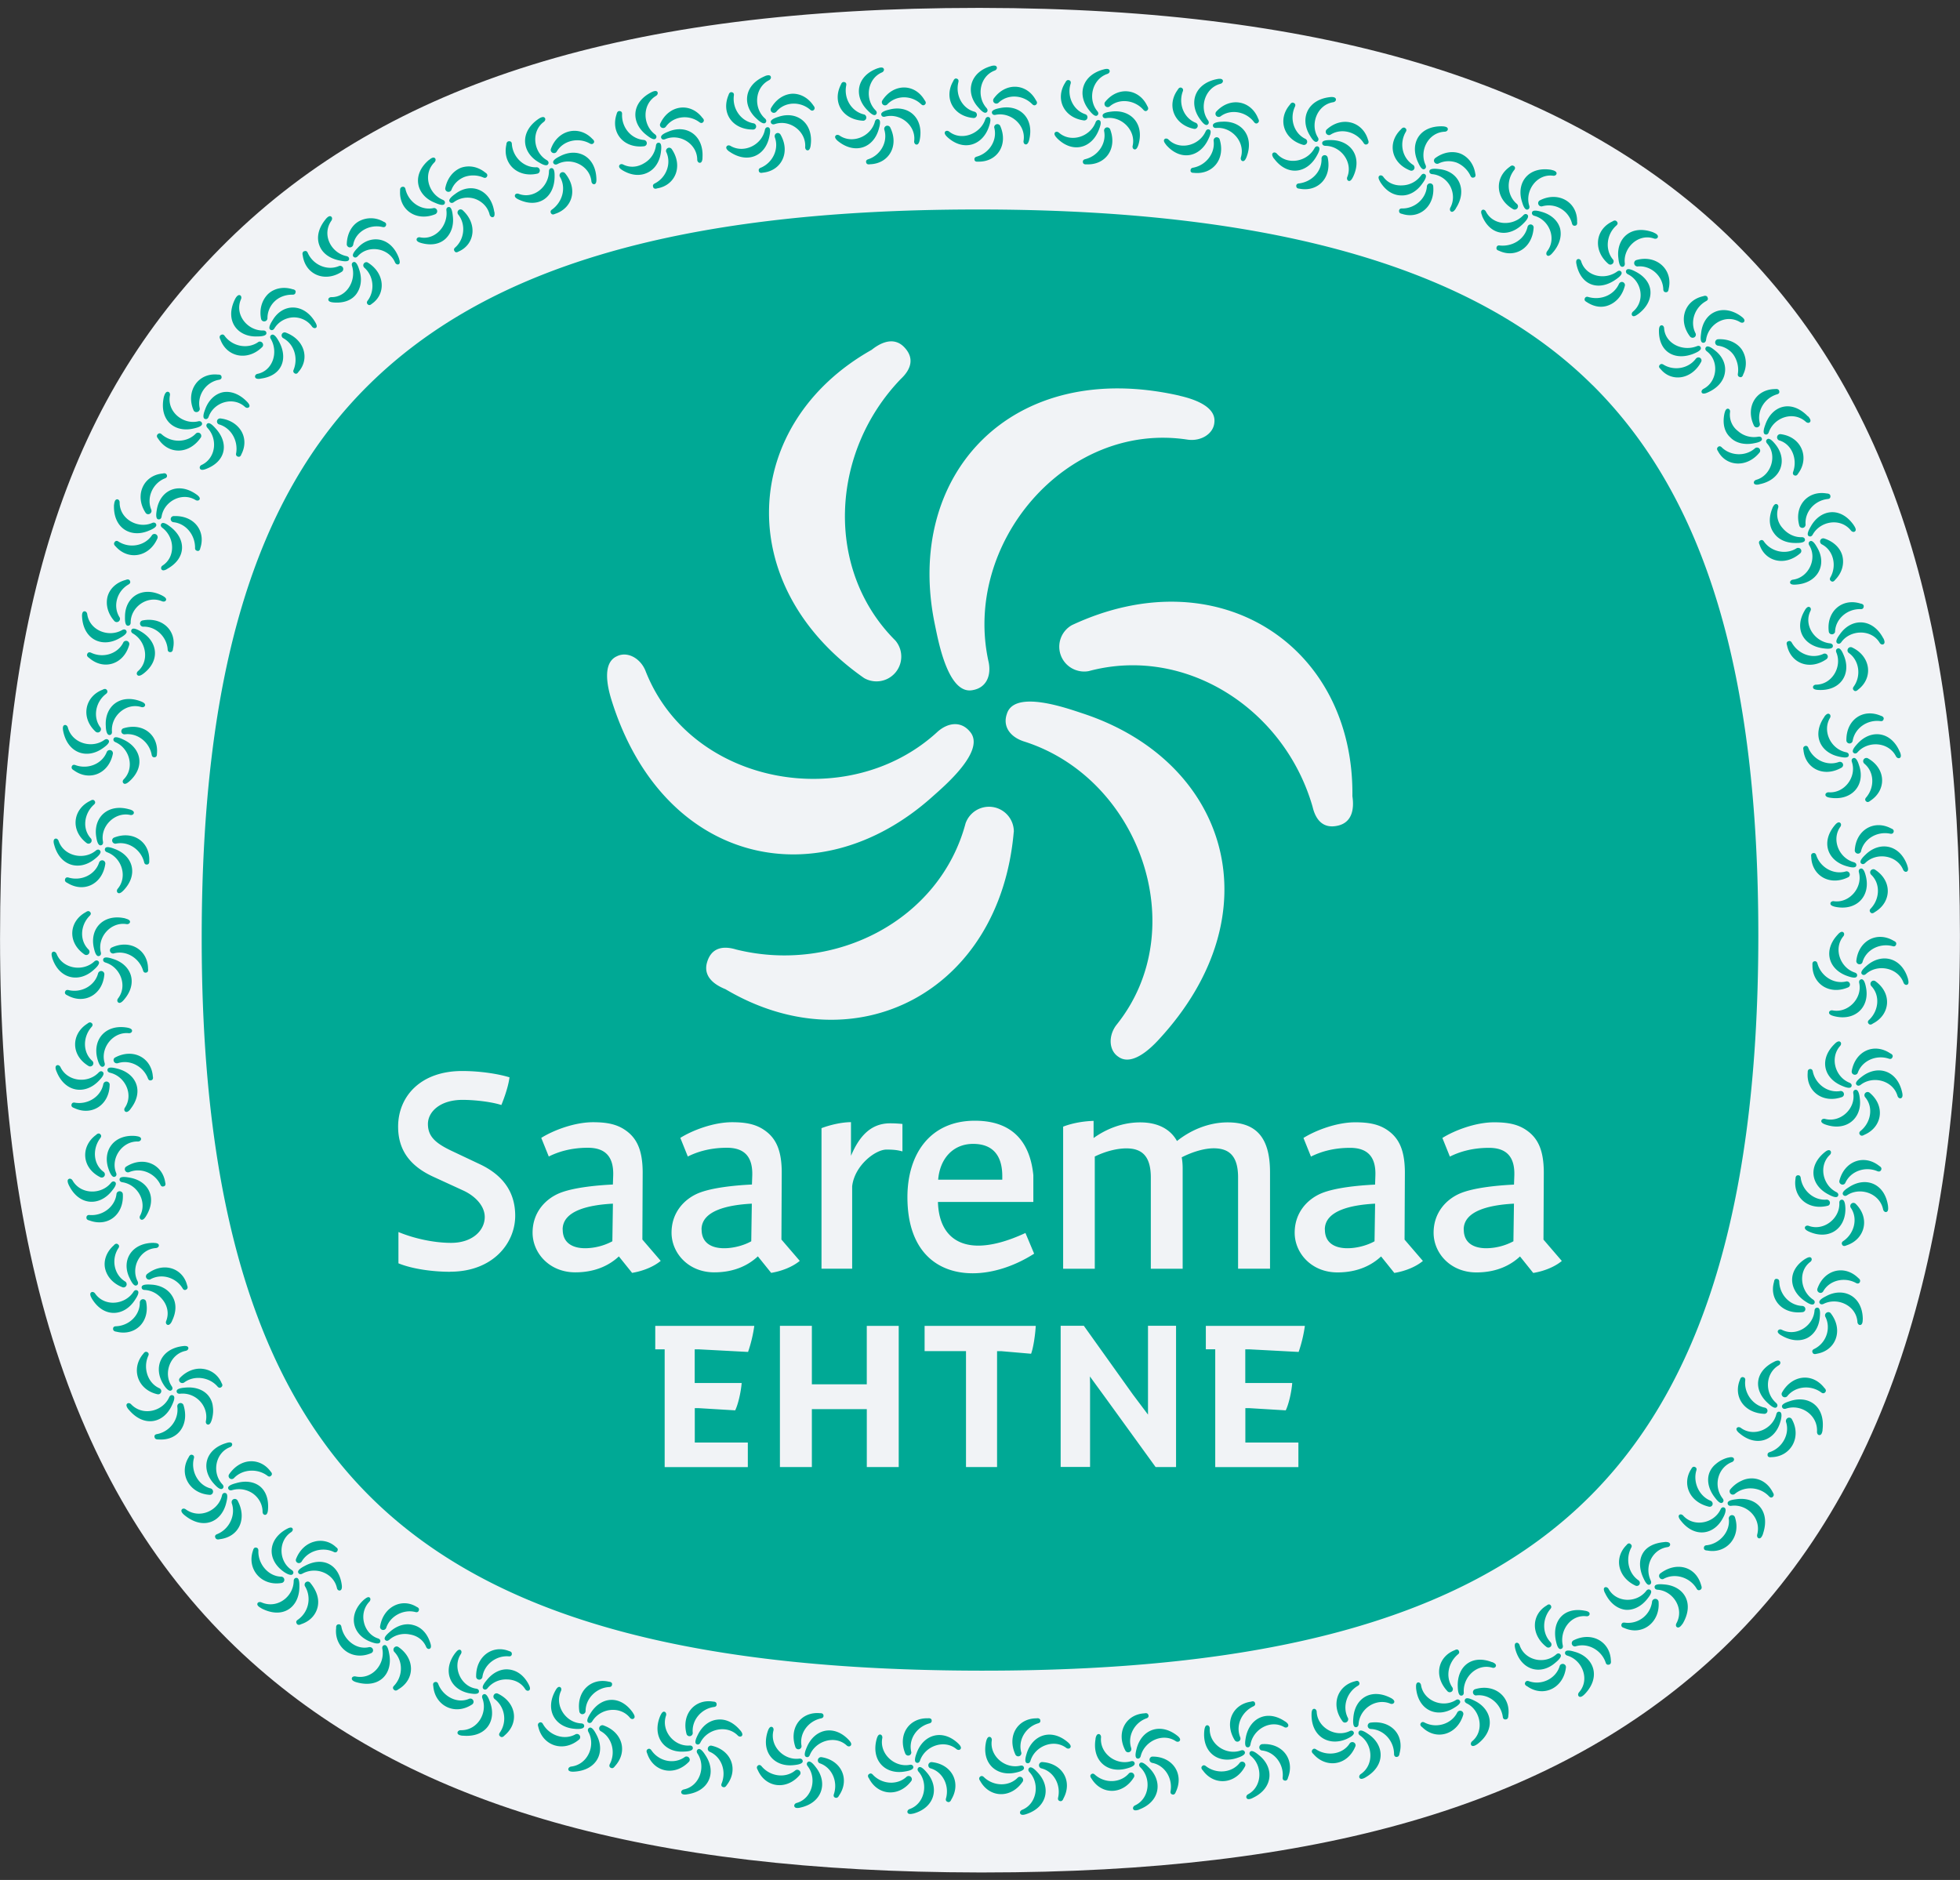 <?xml version="1.0" encoding="UTF-8"?> <svg xmlns="http://www.w3.org/2000/svg" width="98" height="94" fill="none" viewBox="0 0 98 94"><rect x="0" y="0" width="98" height="94" fill="#333333" stroke="none"/><g clip-path="url(#a)"><path fill="#F1F3F6" d="M48.96 93.625c-16.604-.024-28.058-3.269-36.026-10.21C4.231 75.836.002 63.9.002 46.92c0-16.98 3.62-27.248 11.387-34.884C19.468 4.095 31.388.395 48.9.395h.142c17.45.02 29.778 3.854 37.695 11.723 7.683 7.636 11.26 18.648 11.26 34.655 0 16.849-4.126 28.746-12.62 36.366-7.972 7.154-19.474 10.486-36.196 10.486h-.226.004Z"></path><path fill="#00A995" d="M50.114 58.986v-.182c0-.949-.407-1.609-1.459-1.609-.98 0-1.656.708-1.747 1.79h3.206ZM35.081 61.48c0 .692.526.933 1.127.933.482 0 1.007-.15 1.355-.348l.028-1.881c-1.158.06-2.514.332-2.514 1.292l.004.004Zm31.164 0c0 .692.526.933 1.127.933.482 0 1.007-.15 1.355-.348l.028-1.881c-1.158.06-2.514.332-2.514 1.292l.004.004Zm-38.109 0c0 .692.526.933 1.126.933a2.94 2.94 0 0 0 1.356-.348l.028-1.881c-1.159.06-2.514.332-2.514 1.292l.004.004Z"></path><path fill="#00A995" d="M79.632 19.264c-5.637-5.605-15.304-8.778-30.632-8.79h-.098c-15.518 0-24.735 3.134-30.442 8.746-5.735 5.637-8.375 14.478-8.375 27.695 0 14.675 3.371 23.58 9.47 28.892 6.04 5.26 15.466 7.707 29.445 7.727h.182c14.094 0 23.49-2.545 29.462-7.909 6-5.383 9.272-14.32 9.272-28.86 0-13.063-2.613-21.865-8.284-27.505v.004ZM67.62 39.809c.032.233.186 1.252-.707 1.47-.751.182-1.13-.28-1.285-.945-1.415-4.909-6.375-8.075-11.19-6.778a1.23 1.23 0 0 1-.572-.028 1.238 1.238 0 0 1-.269-2.272c7.32-3.423 14.11 1.031 14.023 8.549v.004Zm-16.466-2.751c-.644-.222-1.035-.736-.806-1.376.391-1.213 3.024-.26 3.77-.016 7.285 2.388 9.672 10.004 3.807 16.328-.447.486-1.356 1.328-2.016.838-.474-.32-.498-1.056-.083-1.59 3.854-4.801 1.135-12.382-4.675-14.184h.003Zm-.466 4.533c-.696 8.051-7.948 11.703-14.414 7.87-.218-.092-1.178-.467-.921-1.344.217-.744.81-.838 1.458-.64 4.96 1.228 10.178-1.483 11.466-6.305a1.242 1.242 0 0 1 2.415.419h-.004Zm8.296-21.801c.644.146 1.826.51 1.735 1.328-.04.569-.664.96-1.336.865-6.086-.937-11.288 5.21-9.948 11.138.13.668-.118 1.26-.786 1.383-1.25.27-1.74-2.49-1.901-3.256-1.574-7.502 3.825-13.375 12.236-11.462v.004ZM43.59 17.485c.186-.142.993-.786 1.625-.122.534.561.32 1.122-.174 1.585-3.545 3.68-3.806 9.557-.273 13.078a1.24 1.24 0 0 1-1.565 1.877c-6.628-4.628-6.162-12.734.392-16.418h-.005ZM30.852 32.81c.514-.253 1.162.095 1.419.723 2.233 5.739 10.157 7.174 14.62 3.043.514-.446 1.15-.53 1.593-.008.857.945-1.285 2.751-1.87 3.273-5.711 5.114-13.497 3.371-16.047-4.865-.193-.629-.47-1.838.285-2.166ZM22.51 63.59c-.857 0-1.881-.134-2.588-.423v-1.565c.798.332 1.79.542 2.632.542 1.083 0 1.683-.633 1.683-1.293 0-.557-.482-1.055-1.082-1.328l-1.506-.692c-1.265-.585-1.743-1.442-1.743-2.498 0-1.49 1.099-2.782 3.205-2.782.858 0 1.775.134 2.364.316-.075.601-.407 1.384-.407 1.384-.514-.166-1.356-.257-1.941-.257-1.127 0-1.731.6-1.731 1.205 0 .633.391.965 1.174 1.34l1.43.676c1.174.557 1.76 1.415 1.76 2.573 0 1.383-1.127 2.798-3.25 2.798v.004Zm8.435-.77c-.435.407-1.127.798-2.182.798-1.292 0-2.134-.965-2.134-1.984 0-1.02.648-1.684 1.34-1.973.648-.268 1.758-.39 2.675-.434l.016-.45c.028-.922-.375-1.388-1.265-1.388-.889 0-1.533.225-1.956.438l-.376-.932c.601-.376 1.657-.783 2.59-.783.663 0 1.173.091 1.608.392.573.39.873.992.873 2.134l-.015 3.34.917 1.067c-.36.3-.905.514-1.431.6l-.664-.826h.004Zm6.454 4.778-2.462-.13h-.202v1.683h2.348c-.036.459-.178 1.071-.324 1.368l-1.818-.11h-.202v1.718h2.652v1.23h-4.158v-5.89h-.47v-1.173h4.952a6.93 6.93 0 0 1-.312 1.304H37.4Zm.494-4.779c-.435.407-1.126.799-2.182.799-1.292 0-2.134-.965-2.134-1.984 0-1.02.648-1.684 1.34-1.973.648-.268 1.759-.39 2.68-.434l.016-.45c.027-.922-.376-1.388-1.265-1.388-.89 0-1.534.225-1.957.438l-.375-.932c.6-.376 1.656-.783 2.589-.783.664 0 1.173.091 1.608.392.573.39.874.992.874 2.134l-.016 3.34.917 1.067c-.36.3-.905.514-1.43.6l-.665-.826Zm7.043 10.534H43.34v-2.894h-2.747v2.894h-1.597v-7.06h1.597v2.925h2.746v-2.924h1.597v7.059Zm.186-15.782c-.225-.06-.407-.091-.798-.091-.558 0-1.597.798-1.716 1.834v4.122h-1.533v-7.027c.435-.166 1.023-.3 1.474-.3v1.683c.407-.964.98-1.625 1.957-1.625.332 0 .616.032.616.032v1.372Zm3.624-1.534c2.107 0 2.783 1.336 2.921 2.723v1.34h-4.77c.043 1.474.83 2.182 2.015 2.182.664 0 1.459-.213 2.36-.632l.435 1.035c-.965.617-2.06.98-3.071.98-1.775 0-3.265-1.099-3.265-3.806 0-2.15 1.13-3.822 3.371-3.822h.004Zm2.81 11.652-1.501-.13h-.202v5.794H48.3v-5.795h-2.07v-1.264h5.557c-.024.454-.123 1.114-.233 1.395h.004Zm7.245 5.664H57.78l-2.467-3.407-.818-1.123.008.388v4.138h-1.47v-7.06h1.158l2.446 3.427.763 1.016V66.29h1.403v7.063Zm.336-9.913h-1.596v-4.561c0-1.051-.423-1.459-1.222-1.459-.45 0-1.023.135-1.58.407v5.613h-1.582v-7.106c.423-.167.98-.273 1.522-.289v.858c.648-.467 1.458-.783 2.332-.783.873 0 1.506.332 1.838.933.676-.542 1.58-.933 2.53-.933 1.43 0 2.122.751 2.122 2.498v4.818h-1.597v-4.561c0-1.051-.423-1.459-1.221-1.459-.45 0-1.04.167-1.597.451.032.182.047.36.047.557v5.012l.004.004Zm5.79 4.158-2.462-.13h-.201v1.683h2.347c-.035.459-.177 1.071-.324 1.368l-1.818-.11h-.201v1.718h2.652v1.23h-4.158v-5.89h-.47v-1.173h4.952a6.93 6.93 0 0 1-.312 1.304h-.004Zm4.79-3.949-.663-.826c-.435.407-1.127.799-2.182.799-1.296 0-2.138-.965-2.138-1.984 0-1.02.648-1.684 1.34-1.973.648-.268 1.759-.39 2.68-.434l.015-.45c.032-.922-.375-1.388-1.264-1.388-.89 0-1.534.225-1.957.438l-.375-.932c.6-.376 1.656-.783 2.588-.783.665 0 1.174.091 1.61.391.572.392.873.992.873 2.135l-.016 3.34.917 1.067c-.36.3-.901.514-1.431.6h.004Zm6.945 0L76 62.823c-.434.407-1.126.799-2.181.799-1.297 0-2.139-.965-2.139-1.984 0-1.02.648-1.684 1.34-1.973.648-.268 1.759-.39 2.68-.434l.016-.45c.031-.922-.376-1.388-1.265-1.388-.89 0-1.534.225-1.957.438l-.375-.932c.6-.376 1.656-.783 2.589-.783.664 0 1.174.091 1.609.391.573.392.873.992.873 2.135l-.016 3.34.917 1.067c-.36.3-.901.514-1.43.6h.003Z"></path><path fill="#00A995" d="M73.189 61.48c0 .692.525.933 1.126.933a2.94 2.94 0 0 0 1.356-.348l.027-1.881c-1.158.06-2.513.332-2.513 1.292l.004.004Zm9.495-49.855c-1.134-.431-1.885.304-1.766 1.276.011.103.04.455.201.439.087 0 .127-.075.123-.166-.103-.759.66-1.526 1.462-1.245.087.028.178-.008.19-.083.023-.107-.13-.186-.214-.217l.004-.004Zm-3.855 1.612c.233 1.067 1.13 1.316 1.944.75.083-.059.384-.252.293-.39-.048-.076-.127-.076-.202-.024-.644.466-1.589.233-1.81-.518-.028-.08-.107-.123-.174-.095-.099.04-.071.194-.051.273v.004Zm3.054 2.485c.446-.324.66-.739.64-1.142-.016-.403-.289-.763-.731-.992-.091-.047-.407-.221-.479-.071-.04.079 0 .15.075.194.712.344.882 1.351.261 1.87-.067.058-.083.15-.035.2.063.076.197-.007.265-.059h.004Zm1.42-1.111c.118 0 .126-.134.13-.166.233-.972-.624-1.735-1.624-1.438a.15.15 0 0 0-.087.083.167.167 0 0 0 .154.233c.64-.067 1.257.447 1.288 1.13 0 .091.036.159.139.159Zm-2.461-3.536c-.08-.095-.19-.024-.217-.004-.882.41-.977 1.474-.198 2.13a.154.154 0 0 0 .118.028.163.163 0 0 0 .135-.182.112.112 0 0 0-.028-.067c-.41-.486-.332-1.257.158-1.696.067-.055.103-.126.032-.205v-.004Zm-1.601 3.849c-.047.107.063.159.087.174.368.245.751.309 1.115.162.36-.142.676-.474.802-.98a.146.146 0 0 0-.028-.118.15.15 0 0 0-.217-.032.207.207 0 0 0-.047.055c-.265.597-.937.834-1.526.668-.075-.027-.15-.02-.19.071h.004Zm-1.657-6.43c-1.174-.202-1.783.656-1.486 1.589.031.099.122.439.28.395.083-.02.111-.099.087-.186-.237-.73.364-1.62 1.194-1.505.09.011.17-.044.17-.119 0-.107-.162-.154-.249-.17l.004-.004ZM74.1 10.786c.418 1.024 1.375 1.095 2.062.395.072-.07.328-.32.214-.438-.06-.064-.139-.052-.202.011-.541.582-1.53.522-1.881-.181-.04-.075-.127-.115-.186-.072-.09.06-.035.202 0 .281l-.008.004Zm3.51 1.878c.372-.411.49-.858.392-1.25-.107-.375-.44-.687-.917-.821-.1-.028-.443-.135-.482.023-.024.083.027.15.11.174.759.202 1.135 1.15.64 1.779-.05.07-.05.166.008.205.08.064.194-.047.25-.11Zm1.155-1.38c.114-.024.095-.158.09-.19.028-1-.952-1.553-1.873-1.07a.155.155 0 0 0-.07.098.163.163 0 0 0 .197.194 1.198 1.198 0 0 1 1.486.841c.02.087.067.147.166.127h.004Zm-3.068-2.976c-.094-.08-.19.015-.213.035-.79.561-.707 1.625.186 2.123a.16.16 0 0 0 .122.004.165.165 0 0 0 .099-.206.212.212 0 0 0-.04-.063c-.493-.403-.553-1.166-.15-1.688.06-.067.075-.142 0-.21l-.004.005Zm-.872 4.075c-.023.115.095.146.123.154.798.383 1.672-.119 1.735-1.162a.156.156 0 0 0-.047-.11.156.156 0 0 0-.222.007.198.198 0 0 0-.035.063c-.143.64-.76 1-1.38.941-.083-.016-.154.008-.174.103v.004Zm-2.699-6.067c-1.17-.031-1.648.87-1.233 1.779.044.095.182.43.328.36.08-.036.095-.115.06-.198-.336-.715.13-1.64.96-1.672.091-.004.162-.071.15-.142-.012-.107-.178-.123-.269-.127h.004ZM69 9.079c.285.47.669.688 1.056.692.38.02.77-.182 1.055-.585.06-.083.277-.368.146-.467-.067-.055-.146-.027-.197.044a1.2 1.2 0 0 1-.945.506c-.363.023-.727-.111-.952-.431-.052-.071-.143-.091-.198-.044-.083.068-.008.206.036.281v.004Zm3.786 1.348c.609-.917.158-1.881-.841-1.972-.103-.012-.459-.06-.475.102-.012.087.052.143.139.15.387.036.719.27.897.593.174.329.201.728.012 1.08-.04.079-.024.17.04.201.09.048.185-.079.232-.15l-.004-.004Zm.916-1.553c.111-.043.067-.174.06-.202-.076-.482-.364-.833-.74-.992-.379-.142-.85-.083-1.268.23a.167.167 0 0 0-.056.11.162.162 0 0 0 .15.17c.028 0 .052 0 .076-.012.288-.146.616-.15.909-.047.288.119.541.348.683.644.036.083.091.135.186.095v.004Zm-3.445-2.476c-.103-.063-.186.044-.206.068-.711.676-.486 1.7.47 2.063a.157.157 0 0 0 .186-.225.132.132 0 0 0-.047-.056c-.542-.34-.708-1.067-.376-1.644.048-.075.056-.15-.031-.206h.004Zm-.302 4.152c-.008.118.115.138.142.142.858.288 1.668-.372 1.562-1.4a.156.156 0 0 0-.068-.098.158.158 0 0 0-.217.043.143.143 0 0 0-.028.068c-.04.64-.616 1.126-1.237 1.118-.083-.004-.15.024-.158.123l.004.004Zm-3.433-5.696c-1.15.115-1.542 1.075-1.032 1.913.052.087.226.4.368.312.075-.043.083-.126.04-.201-.412-.656-.04-1.648.766-1.767.087-.016.15-.087.13-.158-.023-.107-.19-.107-.276-.099h.004ZM63.703 7.93c.656.888 1.632.75 2.122-.116.048-.086.238-.395.095-.478-.075-.047-.15-.008-.193.071-.376.696-1.372.87-1.886.273-.059-.063-.15-.079-.201-.024-.075.075.012.21.059.277l.004-.004Zm3.94.935c.498-1-.08-1.845-1.075-1.861-.103 0-.462-.016-.459.15 0 .087.068.134.155.138.782 0 1.399.826 1.098 1.562-.031.083 0 .17.068.19.094.035.177-.103.213-.183v.004Zm.725-1.66c.102-.055.047-.182.035-.205-.26-.925-1.312-1.222-2.075-.518a.151.151 0 0 0-.04.114c0 .091.08.159.167.159a.136.136 0 0 0 .07-.02c.542-.348 1.29-.146 1.649.403.043.075.107.119.194.067ZM64.69 5.146c-.107-.055-.178.06-.194.087-.636.735-.316 1.743.672 2.012a.16.16 0 0 0 .118-.024.16.16 0 0 0 .048-.221.182.182 0 0 0-.055-.052c-.578-.272-.81-1-.538-1.6.04-.08.04-.155-.051-.202Zm.125 4.166c.004.119.134.119.162.123.905.174 1.628-.534 1.407-1.562a.155.155 0 0 0-.289-.028.24.24 0 0 0-.02.072c.032.648-.482 1.174-1.118 1.253-.083.004-.15.043-.146.142h.004Zm-3.954-5.359c-1.126.214-1.442 1.19-.87 1.992.06.083.258.383.392.285.071-.052.071-.135.024-.206-.463-.628-.17-1.628.616-1.834.087-.023.142-.103.119-.17-.032-.102-.194-.083-.28-.067ZM58.3 7.237c.724.838 1.696.629 2.115-.273.043-.09.205-.419.055-.482-.079-.04-.15.004-.186.083-.32.72-1.304.972-1.861.411-.064-.059-.154-.067-.202-.012-.071.08.028.206.083.27l-.004.003Zm4.025.62c.403-1.04-.245-1.838-1.233-1.771-.1 0-.463.028-.447.194.004.087.08.126.166.118.779-.067 1.466.712 1.233 1.47-.023.084.012.17.083.186.099.028.166-.118.198-.197Zm.568-1.715c.099-.067.031-.181.015-.21-.343-.9-1.403-1.118-2.102-.343a.174.174 0 0 0-.032.119.162.162 0 0 0 .178.138.168.168 0 0 0 .071-.024c.506-.387 1.269-.249 1.672.273.051.071.119.11.198.051v-.004Zm-3.818-1.755c-.11-.044-.174.075-.186.098-.577.78-.186 1.763.822 1.96a.159.159 0 0 0 .142-.257.175.175 0 0 0-.059-.046c-.597-.23-.881-.937-.66-1.558.036-.079.028-.158-.063-.197h.004Zm.448 4.146c.015.118.142.11.173.11.93.1 1.593-.68 1.285-1.68a.15.15 0 0 0-.083-.086.151.151 0 0 0-.206.087c-.011.023-.011.047-.011.07.087.637-.388 1.23-1.016 1.349-.083.011-.146.055-.135.154l-.008-.004Zm-4.327-5.066c-1.102.284-1.363 1.276-.739 2.043.063.08.28.364.407.261.072-.055.064-.138.008-.206-.502-.596-.269-1.612.498-1.87.083-.027.135-.106.107-.177-.036-.103-.198-.075-.28-.051ZM52.842 6.9c.775.791 1.74.522 2.099-.403.036-.094.178-.43.024-.486-.08-.031-.15.016-.182.095-.273.74-1.245 1.051-1.838.526-.067-.056-.158-.06-.202 0-.063.083.04.205.1.265V6.9Zm4.071.365c.328-1.064-.372-1.815-1.352-1.684-.099.012-.458.051-.43.217.011.087.086.123.17.11.77-.118 1.51.61 1.331 1.384-.02.087.024.17.095.178.103.02.158-.13.186-.21v.005Zm.452-1.751c.09-.075.016-.186 0-.21-.407-.877-1.47-1.015-2.115-.2a.156.156 0 0 0-.023.118.16.16 0 0 0 .253.103c.482-.423 1.245-.332 1.683.158.056.067.127.102.202.035v-.004ZM53.45 4.011c-.114-.04-.165.083-.181.11-.53.815-.087 1.772.937 1.902.04 0 .083-.012.114-.04a.162.162 0 0 0 .016-.225c-.016-.02-.04-.031-.06-.043-.608-.194-.936-.882-.75-1.514.027-.083.02-.158-.075-.194v.004Zm.696 4.108c.02.114.15.102.182.098.94.044 1.553-.774 1.178-1.755a.158.158 0 0 0-.091-.083.154.154 0 0 0-.202.095.157.157 0 0 0-.008.075c.13.629-.308 1.25-.932 1.407-.083.016-.147.064-.127.163Zm-4.593-4.814c-1.079.308-1.3 1.344-.64 2.063.067.075.296.356.419.245.067-.055.055-.138 0-.206-.53-.584-.344-1.604.407-1.88.083-.032.13-.115.095-.183-.044-.098-.202-.063-.285-.04h.004Zm-2.19 3.545c.81.746 1.763.422 2.08-.507.03-.094.157-.434 0-.486-.084-.031-.147.02-.178.103-.238.74-1.198 1.11-1.81.617-.068-.052-.163-.048-.202.011-.06.087.047.202.11.261Zm4.094.15c.273-1.083-.47-1.79-1.438-1.6-.1.02-.455.078-.423.24.016.087.09.12.178.103.766-.162 1.541.522 1.403 1.305-.012.087.035.166.106.173.103.012.155-.138.174-.22Zm.353-1.774c.087-.08.008-.186-.012-.21-.454-.853-1.513-.928-2.118-.079a.178.178 0 0 0-.02.119.16.16 0 0 0 .194.119.207.207 0 0 0 .067-.032c.459-.45 1.221-.407 1.684.06.06.062.13.094.205.023Zm-3.972-1.297c-.115-.032-.162.094-.174.122-.49.842-.004 1.77 1.023 1.85.04 0 .08-.016.111-.048a.158.158 0 0 0 0-.225.155.155 0 0 0-.063-.04c-.617-.158-.972-.825-.818-1.47.023-.083.011-.162-.083-.185l.004-.004Zm.885 4.062c.028.115.154.091.186.091.948.024 1.521-.846 1.099-1.794a.16.16 0 0 0-.292.032.12.12 0 0 0 0 .075c.157.624-.25 1.256-.87 1.434-.083.02-.143.071-.12.166l-.003-.004Zm-4.821-4.584c-1.072.372-1.233 1.387-.538 2.095.071.071.316.34.43.225.064-.06.052-.142-.01-.205-.558-.554-.428-1.585.315-1.902.08-.035.123-.122.087-.185-.047-.095-.205-.056-.284-.024v-.004ZM41.893 7.05c.846.688 1.783.356 2.047-.6.028-.099.135-.443-.023-.486-.083-.028-.147.028-.17.11-.198.76-1.139 1.143-1.775.7-.071-.047-.166-.04-.202.024-.055.09.06.197.123.253Zm4.092-.046c.221-1.095-.553-1.779-1.514-1.526-.098.024-.45.103-.407.261.02.087.095.115.182.095.755-.205 1.565.435 1.462 1.225-.008.087.044.166.115.17.103.012.146-.142.162-.225Zm.267-1.782c.084-.083 0-.186-.02-.21-.493-.85-1.56-.857-2.122.02a.163.163 0 0 0-.011.123.157.157 0 0 0 .197.106.165.165 0 0 0 .063-.035c.435-.47 1.202-.482 1.688-.024.063.063.134.091.206.02Zm-4.038-1.119c-.119-.024-.158.103-.17.13-.447.878.087 1.755 1.118 1.803a.16.16 0 0 0 .103-.277.114.114 0 0 0-.063-.036c-.625-.146-1.016-.786-.894-1.438.02-.087.004-.162-.094-.182ZM43.31 8.13c.032.115.158.087.19.083.94-.028 1.474-.925 1.004-1.854a.156.156 0 0 0-.1-.07.156.156 0 0 0-.189.118.161.161 0 0 0 0 .075c.19.616-.186 1.272-.794 1.478-.083.024-.139.075-.111.17Zm-5.068-4.32c-1.051.439-1.15 1.463-.41 2.127.074.067.335.32.446.197.059-.063.04-.146-.024-.205-.589-.518-.526-1.554.202-1.921.079-.044.114-.13.075-.194-.052-.09-.21-.04-.289-.008v.004Zm-1.779 3.764c.885.624 1.794.249 2-.727.02-.1.107-.451-.051-.483-.083-.02-.147.036-.166.123-.154.775-1.064 1.201-1.724.806-.075-.043-.166-.028-.197.04-.052.095.07.193.138.245v-.004Zm4.068-.29c.162-1.095-.652-1.759-1.596-1.447-.095.032-.443.13-.392.289.024.083.103.107.186.083.743-.26 1.585.348 1.53 1.146-.004.087.051.166.122.162.103.004.138-.15.15-.233Zm.169-1.799c.08-.087-.012-.185-.031-.21-.27-.402-.672-.604-1.071-.588-.4.028-.795.269-1.052.727a.163.163 0 0 0-.004.123.16.16 0 0 0 .206.095c.024-.008.043-.024.063-.04.407-.506 1.178-.545 1.688-.115.063.06.138.083.205.008H40.7Zm-4.111-.877c-.119-.015-.154.115-.162.143-.387.909.206 1.739 1.237 1.727a.15.15 0 0 0 .107-.055.159.159 0 0 0-.091-.257c-.633-.107-1.067-.724-.988-1.38.016-.087-.008-.162-.107-.174l.004-.004Zm1.352 3.953c.04.111.162.08.194.072.928-.083 1.407-1.016.885-1.913a.17.17 0 0 0-.103-.068.155.155 0 0 0-.181.13.24.24 0 0 0 .003.076c.226.6-.11 1.28-.695 1.526-.08.027-.13.083-.099.177h-.004Zm-5.366-3.952c-1.028.521-1.036 1.541-.242 2.15.084.063.36.292.459.162.055-.067.032-.146-.04-.202-.632-.47-.652-1.51.052-1.928.075-.048.107-.139.063-.198-.06-.087-.213-.024-.292.016ZM31.119 8.51c.47.285.913.292 1.26.122.348-.166.601-.525.665-1.015.011-.1.07-.455-.091-.479-.087-.015-.143.048-.155.135a1.188 1.188 0 0 1-.596.89c-.313.193-.696.24-1.048.062-.079-.04-.166-.015-.193.056-.04.095.087.19.162.229h-.004Zm4.004-.612c.083-1.107-.775-1.704-1.696-1.32-.095.039-.43.161-.367.316.031.083.11.098.193.067.724-.312 1.605.221 1.609 1.023 0 .087.063.163.134.155.103 0 .127-.158.13-.245l-.003.004Zm.043-1.803c.072-.09-.023-.186-.047-.205-.597-.787-1.672-.657-2.11.296a.148.148 0 0 0 .003.123c.036.079.13.114.214.079a.23.23 0 0 0 .06-.044c.367-.53 1.133-.64 1.675-.241.067.055.146.071.206-.008Zm-4.186-.542c-.122-.008-.142.127-.15.154-.312.93.36 1.728 1.38 1.605a.168.168 0 0 0 .102-.063.159.159 0 0 0-.04-.221.143.143 0 0 0-.067-.028c-.64-.048-1.122-.613-1.102-1.28.008-.088-.02-.159-.123-.167Zm1.68 3.811c.048.106.17.067.198.055.91-.15 1.313-1.115.724-1.972a.17.17 0 0 0-.107-.06.16.16 0 0 0-.174.143c0 .027 0 .051.012.07.273.586-.008 1.285-.57 1.57-.074.036-.122.09-.082.182v.012Zm-5.716-3.431c-.976.652-.861 1.683-.012 2.178.087.05.388.245.475.098.047-.075.011-.15-.06-.197-.672-.38-.818-1.431-.154-1.921.071-.055.095-.146.044-.202-.071-.083-.218-.004-.293.044ZM25.93 9.976c1 .47 1.775-.11 1.799-1.103 0-.099.024-.458-.142-.466-.087-.004-.135.063-.139.154-.008.79-.782 1.415-1.517 1.13-.083-.028-.17 0-.186.075-.028.103.11.174.186.21Zm3.89-1.027c-.028-1.119-.93-1.597-1.814-1.142-.091.047-.416.201-.337.348.04.079.123.09.202.051.692-.368 1.625.075 1.7.866.011.086.079.154.146.138.103-.016.107-.174.103-.261Zm-.132-1.799c.063-.099-.044-.182-.067-.201-.664-.708-1.74-.467-2.08.51a.156.156 0 0 0 .017.118.166.166 0 0 0 .22.06c.025-.013.04-.032.056-.052.316-.557 1.075-.731 1.648-.415.075.043.15.055.206-.028v.008Zm-4.24-.087c-.122.004-.13.138-.13.17-.21.948.565 1.68 1.565 1.446a.15.15 0 0 0 .09-.079.165.165 0 0 0-.063-.217.16.16 0 0 0-.07-.02c-.637.032-1.194-.494-1.246-1.15 0-.087-.04-.158-.142-.15h-.004Zm2.104 3.601c.059.102.17.043.197.031.858-.273 1.174-1.229.498-2.04a.159.159 0 0 0-.11-.047.159.159 0 0 0-.143.23c.332.557.123 1.26-.383 1.632-.071.043-.11.107-.06.194Zm-6.103-2.669c-.902.763-.617 1.787.296 2.142.095.04.427.194.49.044.036-.08-.008-.15-.087-.186-.73-.3-1.023-1.292-.423-1.881.064-.068.075-.162.016-.21-.083-.071-.217.032-.284.091h-.008Zm-.406 4.151c.53.15.949.055 1.23-.205.276-.261.43-.657.367-1.15-.012-.1-.044-.459-.206-.44-.087.009-.126.08-.114.167.095.759-.558 1.506-1.32 1.348-.083-.016-.166.027-.17.102-.012.103.138.158.217.178h-.004Zm3.669-1.557c-.162-1.087-1.146-1.506-1.949-.894-.083.06-.379.265-.28.396.051.07.134.07.205.02a1.16 1.16 0 0 1 1.064-.167c.351.127.64.407.73.79.024.084.1.143.167.123.099-.023.083-.181.07-.268h-.007Zm-.359-1.771c.052-.107-.063-.174-.09-.19-.376-.308-.83-.375-1.214-.24-.38.153-.688.513-.787 1.027a.168.168 0 0 0 .036.118.162.162 0 0 0 .273-.035c.114-.305.355-.53.644-.648.293-.107.632-.107.94.02.08.039.159.035.202-.056l-.004.004Zm-4.242.525c-.122.028-.106.158-.106.19-.06.976.826 1.565 1.767 1.174a.179.179 0 0 0 .079-.091.16.16 0 0 0-.095-.205.147.147 0 0 0-.072-.008c-.62.138-1.252-.289-1.407-.933-.015-.087-.063-.15-.166-.127Zm2.621 3.226c.071.09.174.02.198.008.814-.356.96-1.388.193-2.075a.169.169 0 0 0-.114-.032.155.155 0 0 0-.13.182.143.143 0 0 0 .027.067c.403.502.312 1.245-.142 1.652-.064.048-.091.123-.028.198h-.004Zm-6.454-1.6c-.38.462-.454.933-.304 1.312.146.38.502.64.988.74.103.019.454.11.49-.048.02-.083-.036-.147-.123-.166-.778-.158-1.253-1.075-.758-1.775.051-.079.043-.174-.024-.21-.095-.055-.21.072-.269.143v.004Zm.388 4.153c.545.048.94-.126 1.158-.43.217-.309.296-.72.142-1.194-.032-.095-.13-.443-.285-.395-.083.023-.106.102-.083.185.234.728-.256 1.581-1.035 1.57-.087 0-.154.059-.146.13.008.103.166.126.249.134Zm3.291-2.182c-.182-.525-.518-.841-.905-.94-.392-.099-.834.024-1.17.395-.071.075-.328.332-.206.443.063.063.143.043.206-.02.521-.6 1.56-.427 1.87.304.035.08.118.123.181.091.09-.04.047-.193.02-.276l.004.004Zm-.654-1.683c.032-.115-.095-.162-.122-.17a1.253 1.253 0 0 0-1.241-.02c-.36.206-.593.633-.601 1.154 0 .04.02.08.055.111.067.06.17.047.23-.02a.217.217 0 0 0 .035-.067c.11-.656.806-1.043 1.454-.897.084.023.163.008.19-.087v-.004Zm-4.099 1.303c-.114.052-.075.179-.067.21.13.969 1.119 1.372 1.964.81a.153.153 0 0 0 .06-.106.16.16 0 0 0-.135-.182c-.023 0-.051 0-.07.008-.582.253-1.29-.044-1.562-.644-.032-.083-.091-.135-.186-.091l-.004-.004Zm3.19 2.664c.087.075.17-.012.194-.031.715-.487.672-1.53-.202-2.067a.138.138 0 0 0-.118-.008.157.157 0 0 0-.095.201.199.199 0 0 0 .04.063c.485.42.533 1.166.173 1.645-.051.063-.063.138.012.201l-.004-.004Zm-6.642-.268c-.542 1.087.134 1.909 1.11 1.866.103 0 .455 0 .459-.162 0-.087-.063-.135-.154-.135-.779.024-1.463-.79-1.115-1.569.036-.087.008-.178-.063-.198-.103-.031-.194.115-.237.198Zm1.274 3.976c1.087-.134 1.391-1.016.917-1.865-.052-.087-.218-.404-.364-.324-.079.04-.087.122-.043.197.399.676.098 1.605-.672 1.755-.083.02-.13.099-.107.166.032.099.186.087.269.075v-.004Zm2.738-2.818c-.553-.956-1.616-.976-2.134-.102-.055.087-.253.391-.11.474.074.047.15.012.197-.06.197-.335.557-.533.917-.556.367-.02.743.142.968.462.052.071.143.095.198.055.083-.059.008-.197-.036-.273Zm-.98-1.51c.008-.118-.123-.138-.154-.142-.463-.146-.921-.047-1.225.237-.297.293-.455.747-.348 1.257.012.04.04.075.075.095a.165.165 0 0 0 .221-.063.16.16 0 0 0 .02-.071 1.165 1.165 0 0 1 .356-.846c.225-.221.553-.34.881-.336.087.004.162-.024.166-.123l.008-.008ZM11.04 16.75c-.103.072-.04.19-.024.218.332.913 1.391 1.095 2.103.375a.148.148 0 0 0 .035-.114.165.165 0 0 0-.17-.15.127.127 0 0 0-.07.023c-.518.368-1.277.23-1.673-.296-.047-.075-.114-.11-.201-.052v-.004Zm3.7 1.922c.104.055.163-.048.179-.072.573-.636.332-1.62-.645-1.976a.155.155 0 0 0-.118.016.15.15 0 0 0-.051.213c.011.024.031.04.051.052.573.316.75 1.008.53 1.573-.036.071-.032.146.055.194ZM8.196 19.83c-.265 1.178.533 1.826 1.494 1.593.099-.024.45-.095.411-.257-.02-.087-.095-.119-.178-.103-.747.19-1.585-.463-1.427-1.297.016-.09-.027-.173-.106-.177-.107-.012-.166.15-.19.237l-.004.004Zm2.082 3.627c1.016-.372 1.186-1.285.506-2.032-.07-.075-.3-.351-.423-.24-.063.059-.051.138.008.205.546.58.407 1.541-.296 1.861-.075.036-.11.123-.071.186.051.091.201.048.276.02Zm2.084-3.359c-.38-.4-.822-.558-1.214-.487-.383.08-.719.384-.889.854-.036.095-.17.431-.012.482.083.032.15-.02.182-.098.257-.744 1.233-1.044 1.822-.502.067.059.154.059.202.008.067-.076-.032-.194-.091-.257Zm-1.285-1.261c-.016-.119-.15-.107-.182-.107-1-.107-1.624.846-1.213 1.794.02.036.051.064.095.075a.168.168 0 0 0 .205-.11.161.161 0 0 0 .004-.075c-.142-.62.285-1.3.953-1.423.087-.012.154-.055.138-.154Zm-3.194 2.878c-.087.09 0 .19.02.213.533.834 1.573.787 2.142-.059a.161.161 0 0 0-.186-.23.166.166 0 0 0-.063.036c-.44.463-1.21.479-1.704.048-.063-.063-.134-.083-.21-.008Zm4.02 1.119c.114.031.154-.083.162-.111.205-.391.201-.798.02-1.134-.186-.336-.554-.609-1.072-.668a.176.176 0 0 0-.114.04.156.156 0 0 0-.008.22c.015.02.04.032.063.04.62.182.957.83.854 1.435-.02.079 0 .15.09.178h.005Zm-6.202 2.394c-.06 1.182.842 1.695 1.747 1.304.095-.04.427-.17.36-.32-.032-.083-.115-.099-.194-.067-.704.316-1.64-.186-1.632-1.024 0-.09-.06-.166-.135-.154-.106.008-.134.174-.142.265l-.004-.004Zm2.657 3.218c.964-.53.96-1.486.17-2.099-.08-.059-.356-.288-.459-.162-.055.067-.027.146.044.202.632.474.676 1.466.012 1.893-.071.047-.091.138-.044.198.067.083.206.015.277-.028v-.004Zm1.482-3.711c-.905-.66-1.837-.234-2 .755-.015.098-.086.454.076.478.087.015.146-.044.162-.13.118-.775 1.024-1.254 1.703-.835.075.044.166.032.198-.031.047-.087-.071-.186-.138-.238Zm-1.502-.989c-.04-.11-.17-.08-.197-.071-.996.087-1.427 1.122-.854 1.976a.154.154 0 0 0 .107.06.17.17 0 0 0 .181-.143c0-.028 0-.051-.007-.075-.253-.585.047-1.316.668-1.57.083-.027.138-.082.106-.177h-.004Zm-2.613 3.367c-.068.103.035.186.055.206.64.727 1.692.533 2.095-.407a.165.165 0 0 0-.008-.123.16.16 0 0 0-.214-.075.132.132 0 0 0-.055.048c-.352.533-1.107.671-1.664.324-.071-.052-.15-.064-.205.023l-.004.004Zm4.147.435c.119.012.138-.11.142-.138.285-.846-.296-1.656-1.344-1.605a.153.153 0 0 0-.07.277c.02.016.043.024.067.028.644.067 1.086.648 1.086 1.272-.007.083.024.15.123.162l-.004.004Zm-5.768 3.301c.071 1.158 1.04 1.557 1.885 1.055.091-.051.412-.221.329-.363-.04-.08-.123-.083-.202-.044-.68.4-1.644.024-1.755-.794-.012-.091-.087-.154-.158-.135-.103.02-.107.19-.099.277v.004Zm3.041 2.853c.882-.652.751-1.62-.087-2.119-.087-.051-.391-.24-.478-.103-.047.075-.012.15.063.194.668.383.846 1.376.253 1.885-.063.056-.079.15-.023.198.07.075.209-.008.276-.06l-.004.005Zm.986-3.912c-.98-.515-1.877.03-1.881 1.035 0 .102-.02.462.146.462.087 0 .134-.063.138-.15-.008-.787.834-1.387 1.573-1.071.083.031.17.008.194-.06.04-.094-.099-.177-.174-.217h.004Zm-1.637-.755c-.055-.103-.178-.051-.205-.04-.47.123-.803.44-.91.83-.102.392 0 .85.349 1.238A.163.163 0 0 0 6 30.94a.137.137 0 0 0-.02-.071c-.348-.55-.143-1.3.438-1.64.08-.044.123-.103.075-.194Zm-2.129 3.66c-.055.106.06.181.087.197.732.645 1.743.332 2.012-.66a.16.16 0 0 0-.024-.118.16.16 0 0 0-.22-.048.129.129 0 0 0-.052.052c-.273.573-1 .802-1.6.525-.08-.04-.155-.043-.203.048v.004Zm4.155-.088c.115-.004.127-.13.127-.158.214-.886-.522-1.629-1.533-1.423a.157.157 0 0 0-.032.288c.024.012.047.02.071.02.644-.024 1.182.506 1.23 1.127 0 .083.039.15.138.146Zm-5.364 3.929c.214 1.13 1.194 1.447 1.992.87.083-.06.38-.261.285-.392-.051-.07-.134-.07-.206-.024-.628.463-1.628.174-1.834-.616-.023-.087-.098-.142-.17-.119-.102.032-.082.194-.067.281Zm3.288 2.553c.837-.727.628-1.692-.277-2.11-.091-.044-.42-.202-.482-.056-.04.079.004.15.087.186.719.316.972 1.296.415 1.857-.064.064-.068.154-.008.202.079.071.205-.028.268-.083l-.003.004Zm.613-4.015c-1.04-.407-1.834.24-1.767 1.229 0 .099.024.462.19.447.087-.004.126-.08.118-.166-.067-.779.708-1.467 1.47-1.23.084.024.17-.011.186-.083.028-.098-.118-.166-.197-.197Zm-1.714-.573c-.067-.099-.182-.032-.21-.016-.9.344-1.114 1.407-.343 2.107a.174.174 0 0 0 .118.032.163.163 0 0 0 .139-.178c0-.028-.012-.048-.024-.071-.391-.51-.25-1.27.269-1.672.07-.052.11-.119.051-.202ZM3.59 38.327c-.044.11.075.174.098.186.779.573 1.763.177 1.957-.834a.17.17 0 0 0-.032-.115.162.162 0 0 0-.273.032c-.229.596-.936.885-1.557.664-.079-.036-.158-.028-.197.067h.004Zm4.146-.463c.119-.016.11-.142.11-.17.096-.92-.675-1.585-1.679-1.277a.15.15 0 0 0-.087.084.152.152 0 0 0 .083.205.224.224 0 0 0 .071.012c.633-.087 1.23.387 1.348 1.012.012.083.055.146.154.134ZM2.704 42.22c.285 1.102 1.28 1.351 2.044.723.079-.063.363-.285.256-.411-.055-.071-.138-.063-.205-.008-.597.506-1.613.288-1.87-.482-.031-.083-.11-.135-.177-.103-.1.04-.072.198-.048.285v-.004Zm3.453 2.32c.77-.783.514-1.743-.419-2.091-.095-.036-.43-.174-.486-.02-.032.079.016.15.095.182.743.265 1.047 1.229.537 1.83-.055.067-.05.162.008.201.083.064.202-.04.261-.099l.004-.003Zm.326-4.067c-1.063-.32-1.826.383-1.672 1.364.016.098.067.458.23.43.086-.011.122-.087.11-.174-.154-.774.597-1.517 1.363-1.343.087.016.17-.028.178-.1.02-.102-.13-.157-.21-.18v.003Zm-1.755-.434c-.075-.091-.186-.016-.21 0-.873.415-1.023 1.482-.181 2.118.035.024.075.032.118.024a.157.157 0 0 0 .123-.19.15.15 0 0 0-.032-.067c-.446-.478-.344-1.24.142-1.684.068-.055.1-.126.036-.201h.004Zm-1.473 3.928c-.04.114.083.166.11.178.83.517 1.763.063 1.902-.961a.176.176 0 0 0-.04-.115.158.158 0 0 0-.225-.011c-.02.015-.032.04-.044.059-.19.613-.877.945-1.513.767-.083-.028-.159-.02-.194.079l.004.004Zm4.107-.74c.115-.023.103-.15.1-.181.047-.937-.803-1.546-1.768-1.162a.163.163 0 0 0-.079.09.161.161 0 0 0 .103.202.164.164 0 0 0 .075.008c.629-.134 1.253.297 1.411.917.016.083.063.142.162.123l-.004.004Zm-4.756 4.657c.344 1.083 1.352 1.276 2.083.608.075-.067.348-.304.237-.423-.059-.067-.138-.055-.205 0-.57.538-1.597.376-1.893-.38-.036-.082-.119-.126-.186-.094-.095.044-.06.202-.032.285l-.004.004Zm3.57 2.13c.739-.826.423-1.77-.526-2.067-.099-.032-.439-.15-.486.008-.028.083.024.146.107.173.754.226 1.118 1.174.628 1.799-.051.07-.044.162.02.201.087.06.201-.051.257-.114Zm.1-4.091c-1.08-.257-1.802.494-1.585 1.462.024.099.09.455.253.42.087-.017.119-.096.099-.179-.194-.763.502-1.55 1.284-1.419.087.012.166-.035.174-.106.012-.103-.138-.15-.221-.17l-.004-.008ZM4.5 45.596c-.08-.087-.187-.004-.21.012-.854.466-.93 1.53-.056 2.122a.161.161 0 0 0 .237-.178.22.22 0 0 0-.035-.067c-.47-.45-.423-1.217.04-1.687.063-.06.094-.13.023-.206v.004Zm-1.25 3.999c-.031.115.095.162.123.174.842.474 1.77-.032 1.845-1.06a.156.156 0 0 0-.047-.11.157.157 0 0 0-.225 0 .154.154 0 0 0-.04.063c-.158.62-.826.992-1.466.846-.083-.024-.162-.008-.186.087H3.25Zm4.065-.965c.115-.027.091-.157.087-.185 0-.94-.89-1.502-1.826-1.063a.152.152 0 0 0-.075.095.158.158 0 0 0 .115.194.122.122 0 0 0 .075 0c.62-.17 1.264.229 1.458.841.02.083.071.143.166.115v.004Zm-4.494 4.93c.415 1.067 1.435 1.197 2.119.482.07-.075.328-.324.205-.439-.063-.063-.142-.047-.205.016-.534.573-1.57.474-1.917-.265-.04-.079-.127-.122-.19-.083-.095.052-.047.206-.012.289Zm3.699 1.895c.692-.87.308-1.782-.656-2.023-.1-.024-.447-.123-.486.035-.024.083.031.147.118.17.767.178 1.194 1.095.747 1.751-.047.071-.035.166.032.198.09.051.197-.063.249-.13H6.52Zm-.142-4.07c-1.095-.198-1.763.593-1.51 1.55.028.098.118.446.277.402.087-.024.11-.099.087-.186-.23-.75.418-1.573 1.205-1.49.087.008.166-.047.166-.118.008-.103-.146-.142-.23-.158h.005Zm-1.795-.229c-.087-.083-.186.004-.21.024-.818.51-.85 1.585.064 2.126.035.02.079.024.122.008a.156.156 0 0 0 .1-.201.172.172 0 0 0-.04-.064c-.487-.423-.483-1.193-.048-1.691.06-.064.087-.135.012-.206v.004Zm-1.009 4.08c-.023.118.103.154.135.166.873.418 1.766-.15 1.774-1.178 0-.04-.02-.08-.055-.107a.158.158 0 0 0-.225.016.256.256 0 0 0-.036.063c-.115.628-.759 1.043-1.411.94-.087-.02-.162 0-.182.103v-.003Zm3.993-1.222c.11-.036.083-.163.075-.19-.067-.929-.98-1.435-1.893-.945a.147.147 0 0 0-.068.099.16.16 0 0 0 .127.186.237.237 0 0 0 .075 0c.609-.206 1.277.15 1.51.747.027.079.079.134.174.103Zm-4.13 5.233c.498 1.043 1.525 1.083 2.146.312.063-.08.3-.352.174-.455-.068-.055-.147-.035-.202.032-.486.612-1.526.6-1.929-.115-.047-.079-.134-.11-.197-.067-.091.056-.028.213.008.293Zm3.85 1.584c.585-.917.162-1.79-.826-1.952-.099-.016-.454-.087-.482.075-.016.087.044.142.13.158.783.114 1.261.992.894 1.676-.04.075-.016.166.051.193.095.044.19-.083.233-.15Zm-.471-4.027c-1.103-.119-1.72.72-1.387 1.656.035.095.154.439.308.38.083-.028.103-.107.071-.19-.3-.731.304-1.601 1.087-1.573.087 0 .162-.06.158-.13 0-.104-.158-.131-.241-.14l.004-.003Zm-1.806-.099c-.092-.075-.187.02-.206.04-.78.569-.736 1.652.22 2.122.04.016.084.016.123 0 .083-.035.119-.126.083-.21a.165.165 0 0 0-.043-.058c-.534-.384-.57-1.159-.178-1.684.055-.068.075-.143 0-.206v-.004Zm-.687 4.166c-.016.122.119.146.15.154.925.344 1.732-.3 1.668-1.328a.144.144 0 0 0-.063-.103.163.163 0 0 0-.225.032.144.144 0 0 0-.028.067c-.067.637-.676 1.107-1.332 1.06-.087-.012-.158.015-.174.118h.004Zm3.875-1.553c.11-.044.071-.166.063-.194-.134-.91-1.09-1.344-1.96-.787a.145.145 0 0 0-.06.103.16.16 0 0 0 .139.178c.028 0 .051 0 .075-.008.589-.253 1.285.047 1.561.617.032.079.091.126.182.087v.004Zm-3.615 5.597c.592 1 1.624.92 2.162.087.055-.087.264-.383.13-.47-.071-.052-.15-.02-.198.055-.426.664-1.454.767-1.924.087-.052-.075-.147-.099-.202-.048-.083.068-.008.218.036.293l-.004-.004Zm4.009 1.15c.245-.49.225-.93.02-1.257-.194-.328-.57-.554-1.06-.577-.103-.004-.458-.036-.47.126-.008.087.055.139.142.142.395.016.723.234.937.526.217.293.292.668.146 1.032-.032.079 0 .166.071.186.099.031.182-.103.217-.178h-.003Zm-.898-3.921c-1.107-.012-1.66.88-1.206 1.778.044.091.194.42.34.348.08-.036.091-.119.056-.198-.364-.7.114-1.616.913-1.668.087-.008.154-.07.146-.142-.008-.103-.166-.114-.253-.114l.004-.005Zm-1.804.066c-.1-.067-.182.036-.202.06-.363.32-.518.755-.435 1.15.087.395.384.759.874.945a.159.159 0 0 0 .186-.23.131.131 0 0 0-.048-.055c-.557-.332-.715-1.095-.352-1.66.052-.071.064-.15-.02-.206l-.003-.003Zm-.236 4.238c0 .122.139.134.166.138.949.237 1.696-.51 1.483-1.51a.144.144 0 0 0-.072-.094.158.158 0 0 0-.217.059.25.25 0 0 0-.024.071c.016.636-.517 1.17-1.181 1.202-.087 0-.159.031-.155.134Zm3.662-1.972c.102-.056.055-.17.043-.198-.213-.881-1.201-1.213-2.012-.57a.181.181 0 0 0-.051.111c0 .087.067.159.154.163a.135.135 0 0 0 .071-.016c.561-.313 1.28-.087 1.605.446.04.075.099.115.19.068v-.004ZM6.435 70.48c.763.917 1.759.684 2.166-.225.043-.095.201-.415.051-.483-.079-.04-.15 0-.19.084-.316.715-1.32.972-1.905.36-.063-.068-.162-.08-.209-.02-.071.078.028.217.087.288v-.004Zm4.144.544c.079-.257.094-.49.063-.696a1.023 1.023 0 0 0-.222-.541c-.237-.293-.648-.45-1.142-.407-.103.008-.462.031-.446.19.004.087.079.126.166.118.798-.087 1.446.632 1.296 1.372-.016.083.028.162.099.17.102.015.162-.13.185-.21v.004Zm-1.432-3.718c-1.11.13-1.502 1.079-.972 1.92.051.088.26.388.391.293.075-.047.071-.13.024-.201-.447-.648-.08-1.625.7-1.775.086-.02.146-.09.126-.158-.024-.099-.182-.09-.269-.079Zm-1.786.299c-.107-.055-.178.06-.194.083-.628.724-.316 1.799.716 2.028.04.004.083 0 .118-.032a.158.158 0 0 0 .028-.225.175.175 0 0 0-.06-.047c-.584-.257-.825-1.008-.56-1.609.039-.079.039-.154-.052-.201l.004.003Zm.369 4.258c.023.123.157.11.189.11.996.08 1.565-.754 1.253-1.726a.163.163 0 0 0-.087-.083.163.163 0 0 0-.21.09.223.223 0 0 0-.011.072c.09.632-.36 1.253-1.008 1.379-.087.012-.15.055-.13.158h.003Zm3.339-2.51c.094-.07.027-.174.011-.197a1.15 1.15 0 0 0-.909-.708c-.38-.06-.818.075-1.182.455-.023.031-.043.075-.035.114.012.087.09.147.182.135.027 0 .047-.012.07-.024.51-.383 1.262-.269 1.665.194.051.063.118.094.197.035v-.004ZM9.22 75.755c.94.775 1.869.348 2.094-.62.024-.1.119-.447-.043-.482-.087-.024-.15.031-.17.114-.17.763-1.11 1.206-1.81.704-.072-.056-.17-.052-.206.012-.06.094.063.213.134.272Zm4.178-.252c.047-.53-.103-.933-.388-1.174-.288-.237-.719-.312-1.197-.173-.099.027-.45.114-.403.268.023.083.102.11.185.087a1.23 1.23 0 0 1 1.06.174c.284.21.474.534.474.913 0 .083.06.154.13.146.107-.007.13-.158.139-.24Zm-2.079-3.351c-1.076.316-1.293 1.312-.613 2.047.067.075.308.344.43.225.064-.063.044-.138-.011-.201-.542-.566-.368-1.581.38-1.866.082-.031.126-.114.094-.178-.04-.09-.197-.055-.277-.027h-.003Zm-1.705.593c-.11-.04-.166.086-.177.114-.518.83.027 1.83 1.063 1.885.04 0 .083-.02.11-.051a.166.166 0 0 0-.007-.23.155.155 0 0 0-.064-.039c-.62-.15-1.004-.85-.85-1.486.028-.087.02-.162-.075-.194Zm1.156 4.145c.047.115.182.08.21.072.995-.115 1.383-1.052.893-1.945a.17.17 0 0 0-.103-.067.158.158 0 0 0-.186.126c-.004.024 0 .052 0 .075.218.601-.114 1.305-.72 1.554-.082.027-.138.087-.098.181l.004.004Zm2.792-3.11c.079-.088-.004-.175-.024-.194-.502-.704-1.494-.732-2.087.138a.155.155 0 0 0-.016.118c.024.084.107.13.194.107a.165.165 0 0 0 .063-.035c.435-.47 1.19-.494 1.672-.13.06.05.13.07.198-.005Zm-.498 6.636c1.083.565 1.893-.055 1.905-1.055 0-.103.02-.463-.142-.467-.087-.004-.138.063-.142.15-.004.783-.822 1.423-1.613 1.075-.087-.035-.182-.011-.201.06-.036.099.114.193.197.233l-.004.004Zm4.026-1.158c-.135-1.051-.957-1.439-1.838-.968-.088.047-.416.209-.337.351.04.08.123.087.202.044.692-.38 1.573-.016 1.731.723.016.083.091.138.158.115.1-.028.095-.186.083-.269v.004Zm-2.743-2.815c-.985.534-.992 1.554-.174 2.135.079.063.391.257.474.118.047-.07.016-.146-.06-.194-.663-.426-.691-1.466-.023-1.897.071-.051.099-.138.055-.19-.059-.078-.201-.011-.276.032l.004-.004Zm-1.547.937c-.114-.016-.142.118-.15.15-.32.91.408 1.802 1.447 1.617a.169.169 0 0 0 .099-.076.159.159 0 0 0-.063-.217.16.16 0 0 0-.071-.02c-.64-.011-1.162-.628-1.143-1.28.004-.087-.02-.162-.118-.174Zm2.036 3.806c.071.103.194.04.222.024.47-.154.75-.498.83-.885.079-.391-.056-.806-.392-1.202a.157.157 0 0 0-.265.123c0 .028.008.051.02.071.332.553.19 1.28-.355 1.668-.076.047-.115.115-.056.198l-.004.003Zm2.034-3.639c.06-.103-.04-.17-.063-.182a1.124 1.124 0 0 0-1.095-.28c-.368.094-.723.383-.913.873a.149.149 0 0 0 .012.122.155.155 0 0 0 .217.052.172.172 0 0 0 .055-.052c.32-.55 1.056-.743 1.597-.486.071.04.142.04.194-.047h-.004Zm.958 6.568c1.158.328 1.826-.443 1.632-1.427-.02-.103-.075-.459-.237-.431-.087.012-.123.09-.107.178.154.775-.51 1.565-1.344 1.387-.09-.016-.178.028-.181.103-.012.107.15.166.237.19Zm3.689-1.96c-.166-.522-.486-.81-.854-.901-.36-.103-.779 0-1.154.324-.075.067-.36.293-.253.415.055.067.134.06.206 0 .292-.26.683-.34 1.027-.269.356.056.672.265.822.629.036.079.115.118.178.083.095-.048.055-.202.028-.28Zm-3.296-2.19c-.837.727-.64 1.755.297 2.122.095.036.435.17.49.016.032-.083-.016-.15-.099-.178-.375-.118-.628-.443-.711-.806-.087-.36 0-.751.273-1.036.059-.063.067-.158.015-.201-.075-.068-.197.031-.265.087v-.004Zm-1.303 1.253c-.119.016-.115.146-.11.178-.111.952.77 1.688 1.758 1.26a.162.162 0 0 0 .08-.09.16.16 0 0 0-.108-.202c-.023-.008-.051-.008-.075-.008-.648.158-1.264-.36-1.39-1-.013-.087-.056-.15-.155-.138Zm2.78 3.272c.09.088.193 0 .217-.02.85-.497.842-1.549 0-2.122-.036-.02-.075-.031-.119-.02a.163.163 0 0 0-.087.261c.447.459.451 1.202 0 1.692-.063.06-.09.134-.015.206l.004.004Zm1.245-3.971c.035-.115-.076-.159-.103-.17-.735-.467-1.684-.02-1.838.992 0 .04.012.079.04.11a.16.16 0 0 0 .225.008c.02-.016.031-.04.043-.06.198-.608.874-.944 1.455-.797.075.023.15.011.178-.084Zm2.193 6.265c1.178.11 1.715-.759 1.36-1.692-.036-.094-.15-.438-.305-.379-.083.028-.102.11-.075.194.285.735-.24 1.624-1.079 1.604-.09 0-.166.06-.162.135.004.106.174.134.261.142v-.004Zm3.304-2.55c-.252-.49-.62-.72-1-.759-.375-.043-.778.135-1.09.518-.064.08-.305.348-.178.455.067.059.146.035.201-.032a1.19 1.19 0 0 1 .973-.443c.36.004.715.159.917.49.047.072.134.1.193.056.087-.063.024-.206-.015-.28v-.005Zm-3.66-1.604c-.683.869-.3 1.845.684 2.035.099.015.455.09.482-.071.016-.087-.04-.143-.126-.158-.787-.107-1.21-1.087-.775-1.736.048-.075.036-.166-.024-.201-.087-.052-.19.067-.24.134v-.004Zm-1.04 1.478c-.114.035-.083.166-.075.197.071.961 1.06 1.506 1.949.914a.174.174 0 0 0 .063-.107.163.163 0 0 0-.138-.182c-.028 0-.052 0-.075.008-.605.269-1.305-.115-1.546-.723-.027-.083-.083-.139-.178-.107Zm3.277 2.722c.099.072.19-.031.21-.055.754-.632.584-1.656-.34-2.095a.154.154 0 0 0-.119 0 .161.161 0 0 0-.04.27 1.23 1.23 0 0 1 .27 1.671c-.052.071-.068.146.019.206v.004Zm.573-4.122c.017-.119-.102-.143-.13-.15-.826-.34-1.68.264-1.652 1.292a.14.14 0 0 0 .06.103c.067.051.17.04.22-.032a.15.15 0 0 0 .032-.067c.087-.636.696-1.083 1.309-1.036.083.012.15-.015.166-.114l-.004.004Zm3.104 5.877c1.162-.059 1.597-.992 1.123-1.861-.048-.091-.21-.411-.352-.332-.08.04-.087.122-.048.201.38.684-.031 1.637-.857 1.736-.091.011-.159.083-.143.154.02.102.186.106.273.102h.004Zm2.956-2.941c-.62-.9-1.585-.834-2.119.012-.055.087-.256.387-.118.474.071.048.15.016.197-.059.412-.676 1.404-.786 1.89-.178.055.067.146.08.197.028.08-.071 0-.206-.051-.277h.004Zm-3.875-1.121c-.55.972-.024 1.85.968 1.92.099.012.463.032.466-.134.008-.087-.059-.134-.146-.138-.782-.036-1.351-.905-1.012-1.625.036-.079.012-.17-.055-.193-.095-.04-.182.095-.221.17Zm-.812 1.615c-.107.056-.055.178-.047.206.21.937 1.249 1.308 2.047.628a.16.16 0 0 0-.115-.273.135.135 0 0 0-.07.016c-.558.316-1.297.067-1.625-.502-.04-.079-.103-.122-.19-.079v.004Zm3.58 2.254c.106.06.181-.051.197-.075.668-.72.388-1.72-.585-2.051a.157.157 0 0 0-.118.02.16.16 0 0 0-.056.22c.012.025.032.04.052.052.561.304.763 1.047.466 1.632-.043.076-.047.155.044.206v-.004Zm.064-4.174c0-.118-.127-.126-.155-.13-.889-.213-1.648.47-1.482 1.502.008.04.036.075.071.099.075.047.174.016.218-.06a.16.16 0 0 0 .02-.07c0-.641.545-1.167 1.173-1.206.083 0 .15-.036.15-.135h.005Zm3.735 5.502c1.138-.154 1.486-1.118.936-1.948-.055-.087-.245-.396-.38-.305-.074.048-.074.13-.027.206.439.652.119 1.64-.684 1.802-.087.02-.146.095-.122.166.028.103.194.095.28.08h-.003Zm2.672-3.198c-.352-.422-.767-.589-1.155-.537-.383.04-.739.3-.96.743-.043.09-.217.407-.071.482.075.044.15 0 .19-.075.34-.696 1.328-.913 1.873-.356.06.064.154.072.202.016.07-.079-.02-.205-.075-.273h-.004Zm-3.993-.746c-.443 1.015.17 1.865 1.166 1.806.103-.004.463-.012.455-.178 0-.087-.072-.13-.158-.126-.783.059-1.443-.74-1.182-1.498.028-.083-.008-.17-.075-.19-.1-.032-.17.11-.206.19v-.004Zm-.637 1.687c-.1.063-.036.181-.024.21.308.936 1.367 1.169 2.09.414a.149.149 0 0 0 .036-.115.163.163 0 0 0-.174-.146.14.14 0 0 0-.07.024c-.522.38-1.281.23-1.665-.324-.047-.075-.114-.115-.197-.063h.004Zm3.763 1.889c.11.048.174-.07.19-.094.6-.771.24-1.751-.763-1.973a.146.146 0 0 0-.119.028.162.162 0 0 0-.035.225c.016.02.035.04.055.048.59.249.854.952.613 1.573-.036.079-.036.158.06.197v-.004Zm-.316-4.151c-.012-.118-.138-.118-.166-.118-.913-.154-1.608.62-1.336 1.624.012.04.044.071.083.091a.16.16 0 0 0 .21-.079.154.154 0 0 0 .016-.071c-.063-.64.43-1.21 1.055-1.296.083-.008.146-.048.138-.147v-.004Zm4.173 5.183c1.11-.233 1.4-1.241.794-2.012-.063-.08-.272-.372-.403-.273-.07.052-.067.135-.016.206.487.62.23 1.628-.549 1.846-.087.023-.138.106-.11.174.035.102.197.078.28.063l.004-.004Zm2.445-3.375c-.755-.81-1.728-.55-2.107.351-.04.095-.19.423-.036.487.08.035.15-.008.182-.087.293-.724 1.269-1.02 1.85-.483.063.06.158.06.201 0 .068-.083-.031-.205-.09-.264v-.004Zm-4.056-.459c-.36 1.06.32 1.822 1.305 1.707.099-.011.458-.043.438-.205-.008-.087-.083-.127-.17-.119-.774.103-1.494-.636-1.292-1.407.02-.087-.02-.17-.09-.181-.104-.02-.163.126-.19.205Zm-.5 1.735c-.095.071-.024.186-.008.21.384.893 1.443 1.043 2.11.248a.154.154 0 0 0 .029-.118.167.167 0 0 0-.186-.135.202.202 0 0 0-.068.028c-.494.415-1.252.308-1.68-.19-.05-.067-.122-.106-.2-.047l.003.004Zm3.877 1.601c.11.04.17-.08.182-.107.55-.802.13-1.767-.89-1.921a.157.157 0 0 0-.114.04.162.162 0 0 0-.02.225.13.13 0 0 0 .06.043c.604.206.913.898.711 1.53-.032.083-.024.158.071.194v-.004Zm-.596-4.122c-.02-.115-.146-.103-.178-.103-.932-.087-1.569.727-1.22 1.711a.158.158 0 0 0 .292-.008.159.159 0 0 0 .007-.075c-.11-.636.34-1.229.969-1.367.083-.016.146-.06.13-.158Zm4.486 4.92c1.09-.296 1.324-1.312.683-2.055-.067-.075-.292-.356-.415-.253-.067.055-.059.138-.004.206.518.589.313 1.612-.446 1.873-.083.032-.13.11-.099.178.04.099.198.067.285.047l-.004.004Zm2.265-3.494c-.794-.77-1.759-.462-2.09.459-.036.095-.167.43-.012.486.083.032.15-.016.177-.099.253-.743 1.218-1.083 1.826-.577.068.055.163.051.202-.008.063-.083-.044-.201-.103-.26Zm-4.09-.245c-.297 1.076.427 1.803 1.403 1.633.099-.016.454-.067.427-.23-.012-.086-.087-.122-.174-.106-.767.146-1.53-.553-1.376-1.336.016-.087-.031-.17-.102-.178-.103-.016-.154.135-.178.218Zm-.393 1.766c-.09.08-.012.186.008.21.435.861 1.498.96 2.119.126a.156.156 0 0 0 .02-.118.158.158 0 0 0-.19-.123.15.15 0 0 0-.068.032c-.47.438-1.233.38-1.683-.095-.056-.067-.127-.095-.202-.032h-.004Zm3.945 1.389c.115.035.166-.088.178-.12.506-.83.043-1.77-.984-1.873a.16.16 0 0 0-.115.044.161.161 0 0 0-.008.225c.016.02.04.032.06.04.616.173.956.853.786 1.49-.028.083-.016.158.079.19l.004.003Zm-.801-4.088c-.024-.114-.154-.099-.182-.095-.94-.035-1.538.815-1.135 1.775a.17.17 0 0 0 .091.08.155.155 0 0 0 .202-.179c-.146-.632.273-1.245.897-1.419.083-.02.142-.067.123-.166l.004.004Zm4.711 4.701c1.075-.34 1.269-1.356.593-2.08-.071-.075-.308-.347-.427-.237-.067.06-.055.139.004.206.541.57.383 1.597-.364 1.893-.083.036-.126.119-.09.186.043.095.201.06.284.032Zm2.106-3.59c-.826-.72-1.774-.392-2.067.549-.027.095-.146.439.012.486.083.028.146-.024.174-.107.221-.747 1.17-1.126 1.794-.652.072.052.162.044.202-.02.06-.087-.051-.201-.115-.257Zm-4.094-.056c-.25 1.091.51 1.779 1.474 1.566.099-.024.454-.091.415-.25-.016-.087-.095-.118-.178-.098-.763.181-1.553-.483-1.43-1.269.011-.087-.04-.166-.112-.17-.102-.012-.15.142-.17.225v-.004Zm-.312 1.779c-.087.079 0 .186.016.21.47.845 1.537.889 2.122.027a.163.163 0 0 0 .016-.123.16.16 0 0 0-.198-.114.165.165 0 0 0-.063.035c-.446.463-1.213.435-1.687-.015-.06-.064-.13-.091-.206-.024v.004ZM53 90.056c.114.028.161-.095.17-.126.47-.854-.04-1.771-1.068-1.826a.161.161 0 0 0-.047.312c.62.146.995.806.853 1.454-.023.083-.008.162.091.186Zm-.984-4.048c-.032-.114-.158-.095-.186-.09-.944 0-1.498.88-1.055 1.821.02.036.055.064.095.075a.158.158 0 0 0 .194-.114.122.122 0 0 0 0-.075c-.174-.62.22-1.265.834-1.455.083-.02.142-.07.114-.166l.004.004Zm4.936 4.471c1.063-.395 1.198-1.423.482-2.107-.075-.071-.324-.332-.438-.213-.064.059-.048.142.015.205.573.542.47 1.573-.265 1.91-.079.039-.118.126-.083.189.052.095.206.047.29.02v-.004Zm1.905-3.699c-.865-.672-1.786-.289-2.027.66-.024.099-.123.446.035.486.083.023.146-.032.17-.115.182-.755 1.103-1.186 1.755-.75.071.047.166.035.202-.028.055-.091-.064-.198-.13-.25l-.005-.003Zm-4.077.157c-.194 1.1.596 1.755 1.549 1.49.099-.027.446-.114.403-.272-.02-.087-.099-.115-.186-.091-.75.221-1.573-.4-1.494-1.194.008-.087-.047-.166-.118-.166-.103-.004-.143.146-.158.23l.003.003Zm-.228 1.786c-.083.083.008.186.024.21.514.838 1.585.814 2.122-.071a.146.146 0 0 0 .008-.123.161.161 0 0 0-.202-.103.132.132 0 0 0-.063.04c-.423.482-1.193.506-1.687.067-.064-.063-.135-.087-.206-.016l.004-.004Zm4.074 1.005c.119.024.154-.107.166-.134.423-.878-.142-1.767-1.17-1.763-.04 0-.079.02-.106.051a.158.158 0 0 0 .015.225c.02.016.044.028.064.036.628.11 1.04.747.936 1.403-.02.087 0 .162.1.182h-.005Zm-1.209-3.98c-.035-.115-.162-.087-.19-.08-.936.048-1.446.961-.952 1.874a.158.158 0 0 0 .289-.051.237.237 0 0 0 0-.075c-.206-.609.154-1.277.75-1.494.084-.024.135-.08.107-.174h-.004Zm5.204 4.157c1.043-.474 1.099-1.522.336-2.138-.08-.063-.348-.3-.45-.178-.06.063-.036.146.031.206.609.494.581 1.541-.134 1.92-.08.044-.111.13-.072.194.056.091.21.036.289 0v-.004Zm1.635-3.829c-.913-.625-1.79-.155-1.968.806-.016.099-.09.45.071.482.087.02.142-.04.162-.126.127-.775 1.008-1.277 1.688-.882.075.044.166.024.197-.043.048-.095-.079-.194-.15-.241v.004Zm-4.038.434c-.127 1.111.703 1.708 1.64 1.388.095-.032.439-.138.384-.297-.028-.083-.107-.106-.19-.079-.735.27-1.597-.3-1.565-1.098 0-.087-.056-.162-.127-.159-.103 0-.13.159-.142.246Zm-.118 1.803c-.075.09.016.185.04.205.561.79 1.64.712 2.118-.21a.164.164 0 0 0 0-.122.162.162 0 0 0-.209-.09.13.13 0 0 0-.06.043c-.39.51-1.161.573-1.683.178-.067-.056-.142-.08-.206 0v-.004Zm4.145.719c.119.016.15-.115.154-.146.356-.905-.276-1.751-1.3-1.676a.163.163 0 0 0-.071.289c.02.015.044.023.067.027.637.067 1.095.676 1.04 1.332-.012.087.012.162.114.174h-.004Zm-1.495-3.888c-.043-.111-.166-.072-.193-.06-.917.123-1.368 1.048-.815 1.937a.17.17 0 0 0 .103.063.157.157 0 0 0 .178-.134c0-.024 0-.052-.008-.075-.249-.601.067-1.269.64-1.55.08-.031.127-.09.091-.181h.004Zm5.526 3.726c1.008-.584.96-1.608.139-2.165-.083-.055-.376-.269-.467-.134-.051.07-.023.15.048.201.652.435.727 1.47.043 1.933-.075.051-.103.146-.055.201.063.084.213.012.292-.035Zm1.261-3.972c-.957-.495-1.79-.012-1.87.988-.008.102-.047.462.115.474.087.008.138-.055.146-.142.051-.795.885-1.332 1.593-1.032.079.032.166 0 .19-.067.035-.099-.1-.182-.17-.221h-.004Zm-3.959.795c-.032 1.114.846 1.652 1.755 1.257.09-.044.423-.19.352-.34-.036-.08-.115-.095-.198-.056-.707.344-1.62-.174-1.652-.964-.004-.087-.071-.158-.138-.146-.103.008-.119.166-.119.253v-.004Zm.036 1.806c-.067.098.031.181.055.201.625.731 1.708.597 2.103-.387a.15.15 0 0 0-.012-.123.162.162 0 0 0-.217-.067.131.131 0 0 0-.056.047c-.344.546-1.114.66-1.668.309-.07-.052-.146-.064-.205.02Zm4.219.348c.123 0 .138-.134.142-.166.261-.956-.45-1.692-1.466-1.545a.148.148 0 0 0-.099.07.16.16 0 0 0 .052.222c.023.012.047.02.07.024.641.016 1.163.58 1.17 1.237 0 .087.028.158.131.162v-.004Zm-1.878-3.736c-.055-.106-.17-.055-.198-.047-.885.213-1.245 1.19-.62 2.016a.153.153 0 0 0 .107.051.165.165 0 0 0 .166-.154c0-.028 0-.052-.012-.071-.297-.57-.055-1.289.486-1.609.075-.04.119-.099.071-.19v.004Zm5.91 3.099c.945-.712.75-1.74-.134-2.17-.091-.044-.404-.214-.479-.068-.043.075-.004.15.075.194.696.328.917 1.38.277 1.901-.067.06-.083.154-.031.206.075.075.217-.012.292-.064Zm.731-4.103c-1.028-.399-1.747.237-1.708 1.222.004.098.008.458.174.454.087 0 .13-.067.127-.158-.048-.79.68-1.466 1.43-1.237.083.027.166-.02.178-.091.02-.103-.122-.166-.197-.194l-.004.004Zm-3.794 1.273c.09 1.115 1.023 1.55 1.881 1.028.087-.051.403-.23.312-.368-.043-.075-.126-.083-.201-.035-.664.415-1.62.035-1.743-.751-.016-.087-.087-.146-.154-.13-.1.02-.1.173-.091.26l-.004-.004Zm.233 1.786c-.06.103.051.178.079.198.711.696 1.77.36 2.051-.636a.16.16 0 0 0-.249-.162c-.02.016-.04.031-.051.055-.28.573-1.028.818-1.625.514-.075-.044-.154-.052-.205.035v-.004Zm4.258-.193c.122-.016.122-.146.122-.177.138-.96-.692-1.633-1.668-1.333a.162.162 0 0 0-.087.084.164.164 0 0 0 .08.213.11.11 0 0 0 .07.012c.633-.08 1.23.407 1.328 1.06.008.086.048.153.155.141Zm-2.357-3.443c-.067-.1-.174-.032-.198-.02-.834.32-1.079 1.304-.355 2.063a.151.151 0 0 0 .114.04.153.153 0 0 0 .146-.166.168.168 0 0 0-.023-.072c-.368-.537-.202-1.245.268-1.648.068-.047.1-.114.044-.197h.004Zm6.3 2.178c.834-.865.45-1.85-.49-2.114-.1-.028-.431-.139-.487.011-.031.083.02.147.107.178.751.218 1.146 1.202.585 1.834-.06.071-.06.166 0 .21.087.063.217-.048.28-.115l.005-.004Zm.012-4.169c-1.08-.21-1.652.537-1.455 1.494.024.099.087.45.245.419.088-.016.12-.091.103-.174-.174-.767.403-1.558 1.186-1.463.087.008.158-.051.154-.122 0-.107-.15-.142-.23-.154h-.003Zm-3.494 1.869c.257 1.083 1.257 1.395 2.016.727.079-.067.36-.292.249-.415-.056-.067-.139-.059-.206 0-.589.526-1.589.3-1.834-.466-.028-.083-.106-.135-.174-.107-.095.032-.067.19-.047.269l-.004-.008Zm.5 1.727c-.043.111.08.17.107.182.81.577 1.826.087 1.937-.956a.161.161 0 0 0-.044-.115.166.166 0 0 0-.229-.008.134.134 0 0 0-.04.063c-.181.62-.889.984-1.53.763-.082-.031-.161-.023-.197.067l-.004.004Zm4.2-.901c.118-.035.095-.165.09-.197-.031-.969-.976-1.478-1.88-1.012a.155.155 0 0 0-.072.099.16.16 0 0 0 .115.194.122.122 0 0 0 .075 0c.609-.19 1.284.181 1.498.802.023.083.075.142.178.11l-.004.004Zm-2.924-2.975c-.084-.083-.174 0-.194.016-.751.438-.826 1.45 0 2.082.035.02.075.032.118.02a.153.153 0 0 0 .115-.19.22.22 0 0 0-.035-.067c-.451-.474-.408-1.193-.02-1.664.055-.059.075-.13.008-.201l.007.004Zm6.595.944c.629-1.052.064-1.91-.924-1.98-.103-.008-.459-.048-.47.114-.009.087.05.142.138.15.77.048 1.367.925.952 1.68-.043.083-.028.174.044.201.098.044.205-.09.256-.17l.004.005Zm-.878-4.1c-.526.04-.913.234-1.103.558-.19.32-.193.759.012 1.213.044.091.182.427.328.36.08-.036.091-.119.056-.198-.344-.727.086-1.58.841-1.68.083-.011.143-.082.123-.154-.024-.102-.178-.106-.261-.102l.004.004Zm-3.001 2.537c.234.503.601.787 1 .847.388.047.803-.143 1.111-.53.063-.08.296-.356.162-.454-.071-.056-.15-.032-.205.039-.479.624-1.498.605-1.886-.095-.043-.075-.13-.11-.19-.075-.086.047-.031.198.008.273v-.004Zm.824 1.602c-.02.118.111.15.139.158.913.415 1.814-.293 1.719-1.324a.175.175 0 0 0-.067-.103.168.168 0 0 0-.23.04.144.144 0 0 0-.027.067 1.208 1.208 0 0 1-1.352 1.055c-.087-.016-.162.004-.182.103v.004Zm3.947-1.752c.11-.059.052-.19.044-.217-.261-.964-1.257-1.213-2.06-.589a.159.159 0 0 0-.047.111c0 .087.067.162.154.166a.135.135 0 0 0 .071-.016c.558-.308 1.305-.087 1.645.475.04.079.102.122.197.07h-.004Zm-3.497-2.295c-.1-.067-.17.032-.186.052-.309.304-.431.692-.364 1.067.071.38.336.75.81.972.04.016.083.016.123 0a.15.15 0 0 0 .075-.205.177.177 0 0 0-.047-.06c-.53-.363-.653-1.087-.376-1.624.043-.067.047-.142-.036-.198v-.004Zm6.63-.506c.387-1.15-.348-1.866-1.332-1.727-.103.015-.459.047-.435.213.008.087.083.127.17.119.775-.115 1.526.6 1.308 1.434-.023.091.016.182.091.19.103.02.17-.142.202-.23h-.004Zm-1.735-3.81a1.51 1.51 0 0 0-.62.32 1.043 1.043 0 0 0-.337.47c-.118.356-.035.783.265 1.182.063.079.269.38.4.28.07-.05.066-.134.011-.205-.49-.632-.241-1.553.466-1.822.08-.032.123-.11.091-.178-.043-.095-.197-.067-.276-.043v-.004Zm-2.38 3.145c.68.893 1.684.743 2.13-.158.052-.087.202-.419.048-.486-.08-.036-.147.008-.182.087-.332.711-1.344.909-1.874.312-.059-.063-.15-.079-.197-.028-.071.072.02.202.07.27l.005.003Zm1.159 1.381c0 .118.139.122.17.122.957.186 1.712-.684 1.38-1.672a.156.156 0 0 0-.087-.087.16.16 0 0 0-.206.095c-.012.024-.016.048-.012.071.083.633-.438 1.245-1.087 1.328-.09 0-.158.04-.158.139v.004Zm3.452-2.57c.091-.086.008-.193-.008-.22-.225-.444-.604-.673-.996-.693a1.146 1.146 0 0 0-.584.127c-.198.09-.388.233-.55.43-.024.032-.031.076-.024.12a.16.16 0 0 0 .253.102c.49-.415 1.25-.367 1.708.11.06.068.13.1.205.024h-.004Zm-3.902-1.485c-.11-.044-.162.067-.174.09-.478.72-.135 1.66.885 1.898.04.004.083 0 .119-.028.07-.051.079-.15.023-.221a.176.176 0 0 0-.059-.048c-.593-.233-.893-.932-.723-1.51.028-.075.016-.146-.075-.185l.004.004Zm6.382-1.85c.15-1.186-.7-1.76-1.636-1.44-.095.032-.443.135-.387.293.027.083.106.11.19.083.738-.257 1.608.308 1.557 1.154 0 .095.047.17.126.166.11 0 .142-.166.154-.257h-.004Zm-2.404-3.416c-.972.467-1.075 1.395-.328 2.075.075.067.336.32.443.198.06-.063.04-.142-.028-.206-.6-.525-.533-1.498.13-1.885.072-.043.103-.13.06-.19-.06-.087-.206-.031-.28.008h.003Zm-1.762 3.569c.845.735 1.802.384 2.063-.58.031-.095.118-.447-.044-.483-.087-.02-.142.036-.162.123-.19.763-1.138 1.158-1.778.68-.072-.052-.166-.044-.202.015-.055.083.06.194.126.25l-.004-.005Zm1.418 1.119c.028.114.162.09.194.087.964-.016 1.53-1 1.016-1.906a.154.154 0 0 0-.103-.067c-.087-.016-.166.044-.186.13a.237.237 0 0 0 0 .076c.206.605-.182 1.3-.798 1.51-.083.023-.142.075-.119.17h-.004Zm2.886-3.162c.08-.1-.023-.19-.047-.214-.609-.782-1.629-.648-2.123.245a.147.147 0 0 0 0 .123.158.158 0 0 0 .206.09.156.156 0 0 0 .06-.039c.394-.502 1.161-.585 1.695-.197.067.055.142.07.21-.008Zm-4.11-.751c-.115-.02-.146.099-.154.126-.344.819.178 1.672 1.225 1.708a.16.16 0 0 0 .11-.052.154.154 0 0 0-.015-.22.22.22 0 0 0-.067-.036c-.629-.115-1.056-.744-.992-1.356.011-.083-.012-.15-.107-.17Zm5.986-2.885c0-1.166-.956-1.629-1.817-1.174-.087.047-.415.197-.348.344.035.079.118.09.197.055.704-.356 1.649.079 1.7.905.008.091.075.158.146.146.107-.016.119-.181.119-.272l.004-.004Zm-2.864-3.036c-.937.59-.834 1.57-.035 2.115.082.055.375.265.47.13.051-.07.024-.146-.047-.197-.649-.427-.775-1.427-.143-1.894.067-.05.087-.142.04-.197-.068-.08-.21 0-.28.043h-.005Zm-1.221 3.826c.474.285.94.316 1.3.142.352-.178.597-.557.637-1.051.007-.103.051-.459-.115-.47-.087-.008-.142.055-.15.142-.056.782-.925 1.328-1.633.964-.079-.04-.165-.016-.197.048-.048.09.083.181.154.225h.004Zm1.576.87c.048.107.174.064.206.056.984-.166 1.34-1.214.695-2.032a.162.162 0 0 0-.11-.051c-.087 0-.166.067-.17.154 0 .028 0 .051.012.071.296.565.063 1.312-.546 1.613-.083.035-.13.094-.09.185l.003.004Zm2.359-3.526c.06-.106-.047-.185-.07-.201-.692-.688-1.72-.431-2.052.537a.155.155 0 0 0 .016.119c.043.075.142.107.217.063a.172.172 0 0 0 .055-.051c.309-.558 1.052-.74 1.633-.431.075.047.154.051.205-.036h-.004Zm-4.157-.166c-.119-.004-.126.123-.13.15-.257.866.41 1.649 1.442 1.514a.156.156 0 0 0 .099-.067.156.156 0 0 0-.051-.217.256.256 0 0 0-.072-.024c-.648-.024-1.134-.573-1.157-1.198 0-.083-.032-.15-.131-.154v-.004Zm5.572-3.624c-.154-1.146-1.118-1.506-1.948-.964-.087.055-.396.24-.305.38.048.074.13.078.202.03.652-.434 1.636-.098 1.802.708.02.087.095.15.166.127.103-.028.091-.194.08-.28h.003Zm-3.161-2.712c-.858.688-.708 1.656.174 2.115.09.047.407.225.482.079.043-.075 0-.15-.075-.19-.704-.352-.901-1.34-.324-1.873.059-.06.067-.155.011-.202-.079-.071-.205.02-.268.071Zm-.811 3.969c1.016.462 1.846-.139 1.838-1.135-.004-.102-.011-.462-.177-.454-.087 0-.131.071-.127.158.04.782-.787 1.427-1.53 1.15-.083-.028-.17 0-.19.071-.03.099.111.174.186.21Zm1.679.668c.063.103.182.04.21.028.916-.293 1.209-1.352.454-2.087a.169.169 0 0 0-.114-.04.16.16 0 0 0-.147.175c0 .027.012.05.024.07.367.53.178 1.285-.364 1.657-.075.047-.114.11-.063.197Zm1.948-3.747c.05-.111-.064-.178-.091-.194-.755-.609-1.751-.257-2 .743-.008.04 0 .083.027.119.052.07.15.09.222.04a.208.208 0 0 0 .047-.056c.261-.585.98-.842 1.589-.593.08.035.158.035.202-.055l.004-.004Zm-4.164.269c-.119.008-.119.134-.119.166-.142.91.613 1.613 1.62 1.356a.134.134 0 0 0 .087-.08.16.16 0 0 0-.079-.209.156.156 0 0 0-.07-.016c-.637.056-1.21-.446-1.297-1.075-.008-.083-.047-.15-.146-.142h.004Zm5.214-4.135c-.241-1.118-1.23-1.403-2.016-.798-.08.063-.376.273-.273.4.052.07.135.066.206.015.616-.482 1.624-.23 1.85.553.027.087.106.139.173.111.1-.035.08-.197.06-.28Zm-3.364-2.446c-.795.755-.578 1.715.34 2.102.094.04.422.19.486.04.035-.08-.008-.15-.091-.186-.735-.292-.996-1.265-.47-1.846.055-.063.059-.158 0-.201-.084-.067-.206.031-.265.09Zm-.477 4.043c1.043.368 1.845-.308 1.723-1.296-.012-.103-.048-.459-.214-.44-.087.009-.126.084-.114.17.126.78-.652 1.49-1.415 1.285-.087-.02-.17.02-.182.091-.024.1.123.162.202.19Zm1.73.51c.07.095.186.024.21.008.896-.375 1.082-1.442.264-2.114a.159.159 0 0 0-.249.158.202.202 0 0 0 .028.067c.43.494.3 1.257-.21 1.68-.07.051-.106.122-.047.201h.004Zm1.628-3.881c.044-.115-.079-.17-.106-.182-.814-.55-1.76-.127-1.937.893 0 .04.008.083.036.115a.161.161 0 0 0 .225.02.129.129 0 0 0 .043-.06c.214-.605.913-.913 1.542-.711.083.031.158.024.193-.071l.004-.004Zm-4.135.597c-.118.02-.106.146-.106.174-.083.929.747 1.569 1.719 1.225a.163.163 0 0 0 .083-.087.16.16 0 0 0-.17-.213c-.632.11-1.241-.344-1.376-.969-.011-.083-.059-.146-.158-.13h.008Zm4.911-4.498c-.313-1.09-1.317-1.32-2.064-.672-.075.067-.355.293-.249.42.056.066.139.058.206 0 .585-.523 1.604-.325 1.881.434.032.083.115.13.182.099.099-.04.063-.202.04-.285l.004.004ZM91.9 46.718c-.766.802-.474 1.754.463 2.082.095.032.434.162.486.008.031-.083-.02-.15-.103-.178-.747-.245-1.083-1.205-.577-1.818.055-.067.052-.162-.012-.201-.087-.063-.201.043-.26.107h.003Zm-.23 4.082c1.068.293 1.819-.435 1.633-1.411-.02-.099-.079-.455-.241-.423-.087.016-.119.091-.103.174.174.767-.553 1.53-1.328 1.38-.087-.016-.17.031-.178.102-.016.103.135.154.218.178Zm1.762.387c.079.091.186.012.21-.008.865-.438.983-1.506.122-2.122a.157.157 0 0 0-.119-.02.16.16 0 0 0-.118.194.208.208 0 0 0 .031.067c.459.466.38 1.233-.095 1.688-.067.055-.098.126-.031.201Zm1.375-3.963c.036-.115-.087-.166-.114-.178-.83-.502-1.77-.024-1.878 1.004a.161.161 0 0 0 .269.123.132.132 0 0 0 .04-.064c.174-.617.853-.965 1.494-.803.083.028.158.016.19-.082Zm-4.089.841c-.115.024-.099.154-.095.182-.024.94.846 1.53 1.794 1.118a.156.156 0 0 0 .076-.09.16.16 0 0 0-.107-.198.16.16 0 0 0-.075-.004c-.625.15-1.257-.265-1.435-.886-.02-.083-.067-.142-.166-.122h.008Zm4.652-4.775c-.37-1.075-1.387-1.245-2.094-.557-.071.071-.34.313-.225.431.059.063.142.051.205-.008.553-.553 1.585-.415 1.901.332.036.083.123.127.186.091.095-.047.055-.206.024-.285l.004-.003Zm-3.625-2.034c-.712.842-.376 1.775.58 2.052.1.027.443.138.487-.02.027-.083-.028-.146-.111-.174-.759-.206-1.142-1.142-.68-1.779.048-.07.04-.162-.024-.201-.09-.056-.197.055-.252.122Zm-.002 4.082c1.086.233 1.782-.534 1.557-1.498-.024-.1-.103-.45-.261-.411-.087.02-.115.095-.095.181.206.76-.47 1.562-1.253 1.451-.087-.012-.166.04-.17.11-.012.104.142.147.225.167h-.003Zm1.784.289c.083.083.186 0 .21-.02.834-.486.901-1.553.008-2.126a.146.146 0 0 0-.123-.012.155.155 0 0 0-.106.198c.007.023.02.047.035.063.478.443.443 1.21-.004 1.688-.063.059-.09.134-.02.205v.004Zm1.156-4.035c.027-.119-.099-.158-.127-.17-.861-.455-1.766.079-1.818 1.106 0 .04.02.08.052.111.063.06.166.06.225-.008.02-.02.032-.04.035-.063.143-.625.799-1.012 1.447-.885.083.02.162.004.186-.095v.004Zm-4.038 1.067c-.114.032-.087.158-.083.186.028.936.925 1.478 1.854 1.015a.158.158 0 0 0 .071-.094.164.164 0 0 0-.118-.194.122.122 0 0 0-.076 0c-.616.182-1.272-.198-1.478-.802-.023-.083-.075-.139-.17-.111Zm4.351-5.052c-.439-1.06-1.463-1.154-2.127-.415-.067.075-.32.336-.197.446.063.06.146.044.205-.023.518-.59 1.553-.526 1.921.201.044.08.13.119.194.08.09-.052.04-.21.008-.29h-.004Zm-3.773-1.77c-.629.885-.237 1.786.731 1.996.099.02.45.107.482-.051.02-.083-.035-.147-.122-.166-.771-.154-1.21-1.056-.814-1.72.043-.075.027-.166-.04-.197-.095-.052-.194.07-.245.138h.008Zm.289 4.051c1.09.166 1.763-.645 1.45-1.593-.031-.095-.13-.443-.288-.391-.083.023-.107.102-.083.185.26.743-.36 1.585-1.154 1.526-.087-.004-.166.051-.166.122-.004.103.15.139.233.15h.008Zm1.795.182c.087.079.186-.012.21-.032.818-.533.794-1.612-.131-2.126a.162.162 0 0 0-.123-.004.16.16 0 0 0-.095.205.216.216 0 0 0 .04.063c.51.411.534 1.182.107 1.688-.06.063-.083.139-.008.206Zm.878-4.118c.016-.119-.114-.154-.142-.162-.905-.388-1.743.209-1.723 1.24 0 .04.023.08.055.107a.158.158 0 0 0 .257-.09c.107-.633.715-1.068 1.375-.993.087.016.162-.008.174-.106l.004.004Zm-3.942 1.355c-.11.04-.079.162-.07.19.082.925 1.015 1.403 1.912.881a.17.17 0 0 0 .068-.102.155.155 0 0 0-.13-.182.24.24 0 0 0-.076.004c-.6.225-1.28-.11-1.526-.696-.027-.079-.083-.13-.178-.099v.004Zm3.921-5.392c-.542-1.028-1.59-1.016-2.158-.217-.06.082-.277.363-.147.462.068.055.147.028.202-.044.446-.636 1.51-.675 1.925.028.047.075.138.107.197.06.087-.064.024-.214-.016-.293l-.003.004Zm-3.921-1.402c-.569.948-.051 1.782.921 1.905.099.012.455.067.478-.095.016-.087-.047-.142-.134-.154-.786-.083-1.336-.92-.984-1.624.04-.08.016-.17-.055-.194-.095-.04-.186.09-.23.166l.004-.004Zm.656 3.983c1.115.075 1.676-.783 1.3-1.704-.04-.094-.162-.43-.316-.367-.083.032-.099.114-.067.194.304.723-.217 1.608-1.016 1.616-.087 0-.158.063-.15.135.008.102.166.122.249.126Zm1.802.033c.09.07.186-.028.206-.048.778-.6.624-1.684-.317-2.114a.164.164 0 0 0-.122.004.165.165 0 0 0-.08.213.233.233 0 0 0 .044.06c.526.363.64 1.134.261 1.675-.055.071-.071.146.008.206v.004Zm.487-4.202c.007-.123-.127-.142-.155-.146-.924-.3-1.727.395-1.592 1.41.007.04.031.076.067.1a.162.162 0 0 0 .221-.044.108.108 0 0 0 .024-.067c.028-.636.605-1.138 1.265-1.123.087.008.158-.023.166-.126l.004-.004Zm-3.786 1.739c-.107.051-.06.166-.052.194.178.893 1.119 1.292 1.98.695a.18.18 0 0 0 .06-.106.156.156 0 0 0-.142-.17c-.024 0-.052 0-.072.012-.589.28-1.264 0-1.58-.546-.036-.075-.1-.118-.186-.079h-.008Zm3.298-5.79c-.665-.972-1.68-.818-2.163.051-.05.091-.24.4-.098.479.075.043.15.008.193-.068.38-.691 1.4-.865 1.917-.209.06.071.154.09.206.035.079-.07-.008-.217-.06-.292l.004.004Zm-4.075-.878c-.21.506-.162.94.067 1.249.214.316.6.51 1.095.502.103 0 .462.008.462-.154 0-.087-.067-.135-.154-.135-.395.012-.735-.181-.968-.458a1.038 1.038 0 0 1-.218-1.016c.028-.083-.011-.166-.083-.182-.102-.023-.17.119-.205.194h.004Zm1.137 3.834c1.099-.047 1.613-.976 1.103-1.845-.051-.088-.221-.408-.364-.325-.079.044-.083.123-.04.202.42.672-.03 1.62-.817 1.72-.087.011-.15.082-.139.15.016.102.174.102.261.098h-.004Zm1.798-.17c.102.064.181-.047.197-.07.344-.345.458-.783.367-1.178-.094-.396-.43-.74-.928-.894a.177.177 0 0 0-.119.02.16.16 0 0 0-.047.221c.015.024.031.04.05.052.59.292.768 1.059.448 1.64-.048.075-.052.154.031.205v.004Zm-.039-4.26c-.012-.123-.146-.127-.178-.127-.964-.17-1.652.633-1.375 1.613a.15.15 0 0 0 .079.09c.08.04.174.009.213-.07a.24.24 0 0 0 .02-.072c-.055-.632.435-1.205 1.095-1.284.087-.004.154-.044.146-.146v-.004Zm-3.514 2.225c-.099.063-.044.174-.032.197.27.854 1.277 1.119 2.048.431a.155.155 0 0 0 .043-.11c0-.088-.079-.155-.166-.15a.137.137 0 0 0-.071.019c-.541.344-1.273.17-1.628-.332-.044-.071-.107-.107-.194-.055Zm2.387-6.21c-.834-.865-1.798-.533-2.126.412-.035.098-.166.434-.012.49.083.031.15-.016.182-.1.257-.746 1.23-1.094 1.858-.525.07.06.166.067.21 0 .062-.083-.044-.217-.108-.285l-.004.008Zm-4.168-.157c-.115.534.004.945.285 1.205.257.273.675.392 1.158.305.098-.02.458-.071.427-.23-.012-.087-.088-.118-.174-.106a1.202 1.202 0 0 1-1.028-.285 1.019 1.019 0 0 1-.391-.952c.011-.087-.04-.162-.111-.162-.103-.004-.146.146-.166.229v-.004Zm1.745 3.553c1.083-.213 1.435-1.206.803-1.992-.067-.08-.289-.364-.415-.257-.072.055-.064.134-.008.206.533.588.213 1.612-.542 1.822-.083.027-.138.102-.11.17.031.094.19.075.272.055v-.004Zm1.755-.443c.11.047.17-.071.186-.099.573-.774.178-1.834-.89-1.964a.176.176 0 0 0-.114.04.162.162 0 0 0-.012.229.14.14 0 0 0 .063.043c.64.19.917.937.704 1.557-.032.083-.028.159.063.198v-.004Zm-.764-4.221c-.035-.119-.166-.1-.197-.095-.98 0-1.506.92-1.064 1.834.02.035.052.063.091.075a.16.16 0 0 0 .198-.107.162.162 0 0 0 .004-.075c-.162-.617.213-1.269.85-1.462.087-.02.146-.072.114-.174l.004.004Zm-3.066 2.806c-.087.079-.016.174 0 .197.4.775 1.442.866 2.087.068a.157.157 0 0 0 .023-.119.157.157 0 0 0-.19-.119.151.151 0 0 0-.066.032c-.479.427-1.23.38-1.66-.043-.056-.06-.123-.083-.198-.016h.004Zm1.157-6.542c-.486-.348-.972-.38-1.34-.202-.363.174-.604.554-.656 1.04-.012.102-.075.462.087.486.087.016.142-.047.158-.134.1-.79.976-1.336 1.708-.894.083.048.178.032.205-.04.048-.098-.09-.205-.166-.256h.004Zm-4.105.717c-.011 1.094.819 1.513 1.72 1.161.09-.04.43-.162.371-.316-.028-.083-.11-.099-.19-.067-.703.284-1.6-.119-1.644-.905-.008-.087-.07-.15-.142-.135-.103.016-.115.174-.115.261Zm2.418 3.102c.51-.218.806-.574.874-.969.075-.395-.087-.826-.483-1.134-.079-.063-.355-.3-.458-.17-.056.067-.032.146.035.202.637.474.546 1.525-.166 1.885-.075.043-.114.126-.079.186.048.087.198.035.277 0Zm1.632-.775c.119.024.154-.102.162-.134a1.26 1.26 0 0 0-.07-1.245c-.238-.34-.68-.546-1.198-.514a.145.145 0 0 0-.103.063.163.163 0 0 0 .035.226c.02.015.044.027.068.031.32.04.612.21.79.466.174.261.261.593.214.922-.016.086 0 .162.102.181v.004Zm-1.62-3.995c-.06-.111-.186-.064-.214-.052-.952.206-1.276 1.23-.652 2.028a.182.182 0 0 0 .11.051c.092.004.167-.06.17-.146 0-.024 0-.051-.011-.071-.296-.561-.06-1.289.518-1.613.079-.04.126-.099.075-.193l.004-.004Zm-2.401 3.398c-.067.095.027.166.047.186.534.672 1.565.55 2.04-.364a.154.154 0 0 0 0-.119.155.155 0 0 0-.206-.079.232.232 0 0 0-.06.044c-.383.518-1.118.62-1.624.304-.067-.043-.142-.051-.201.032l.004-.004Z"></path></g><defs><clipPath id="a"><path fill="#fff" d="M0 .395h98v93.229H0z"></path></clipPath></defs></svg> 